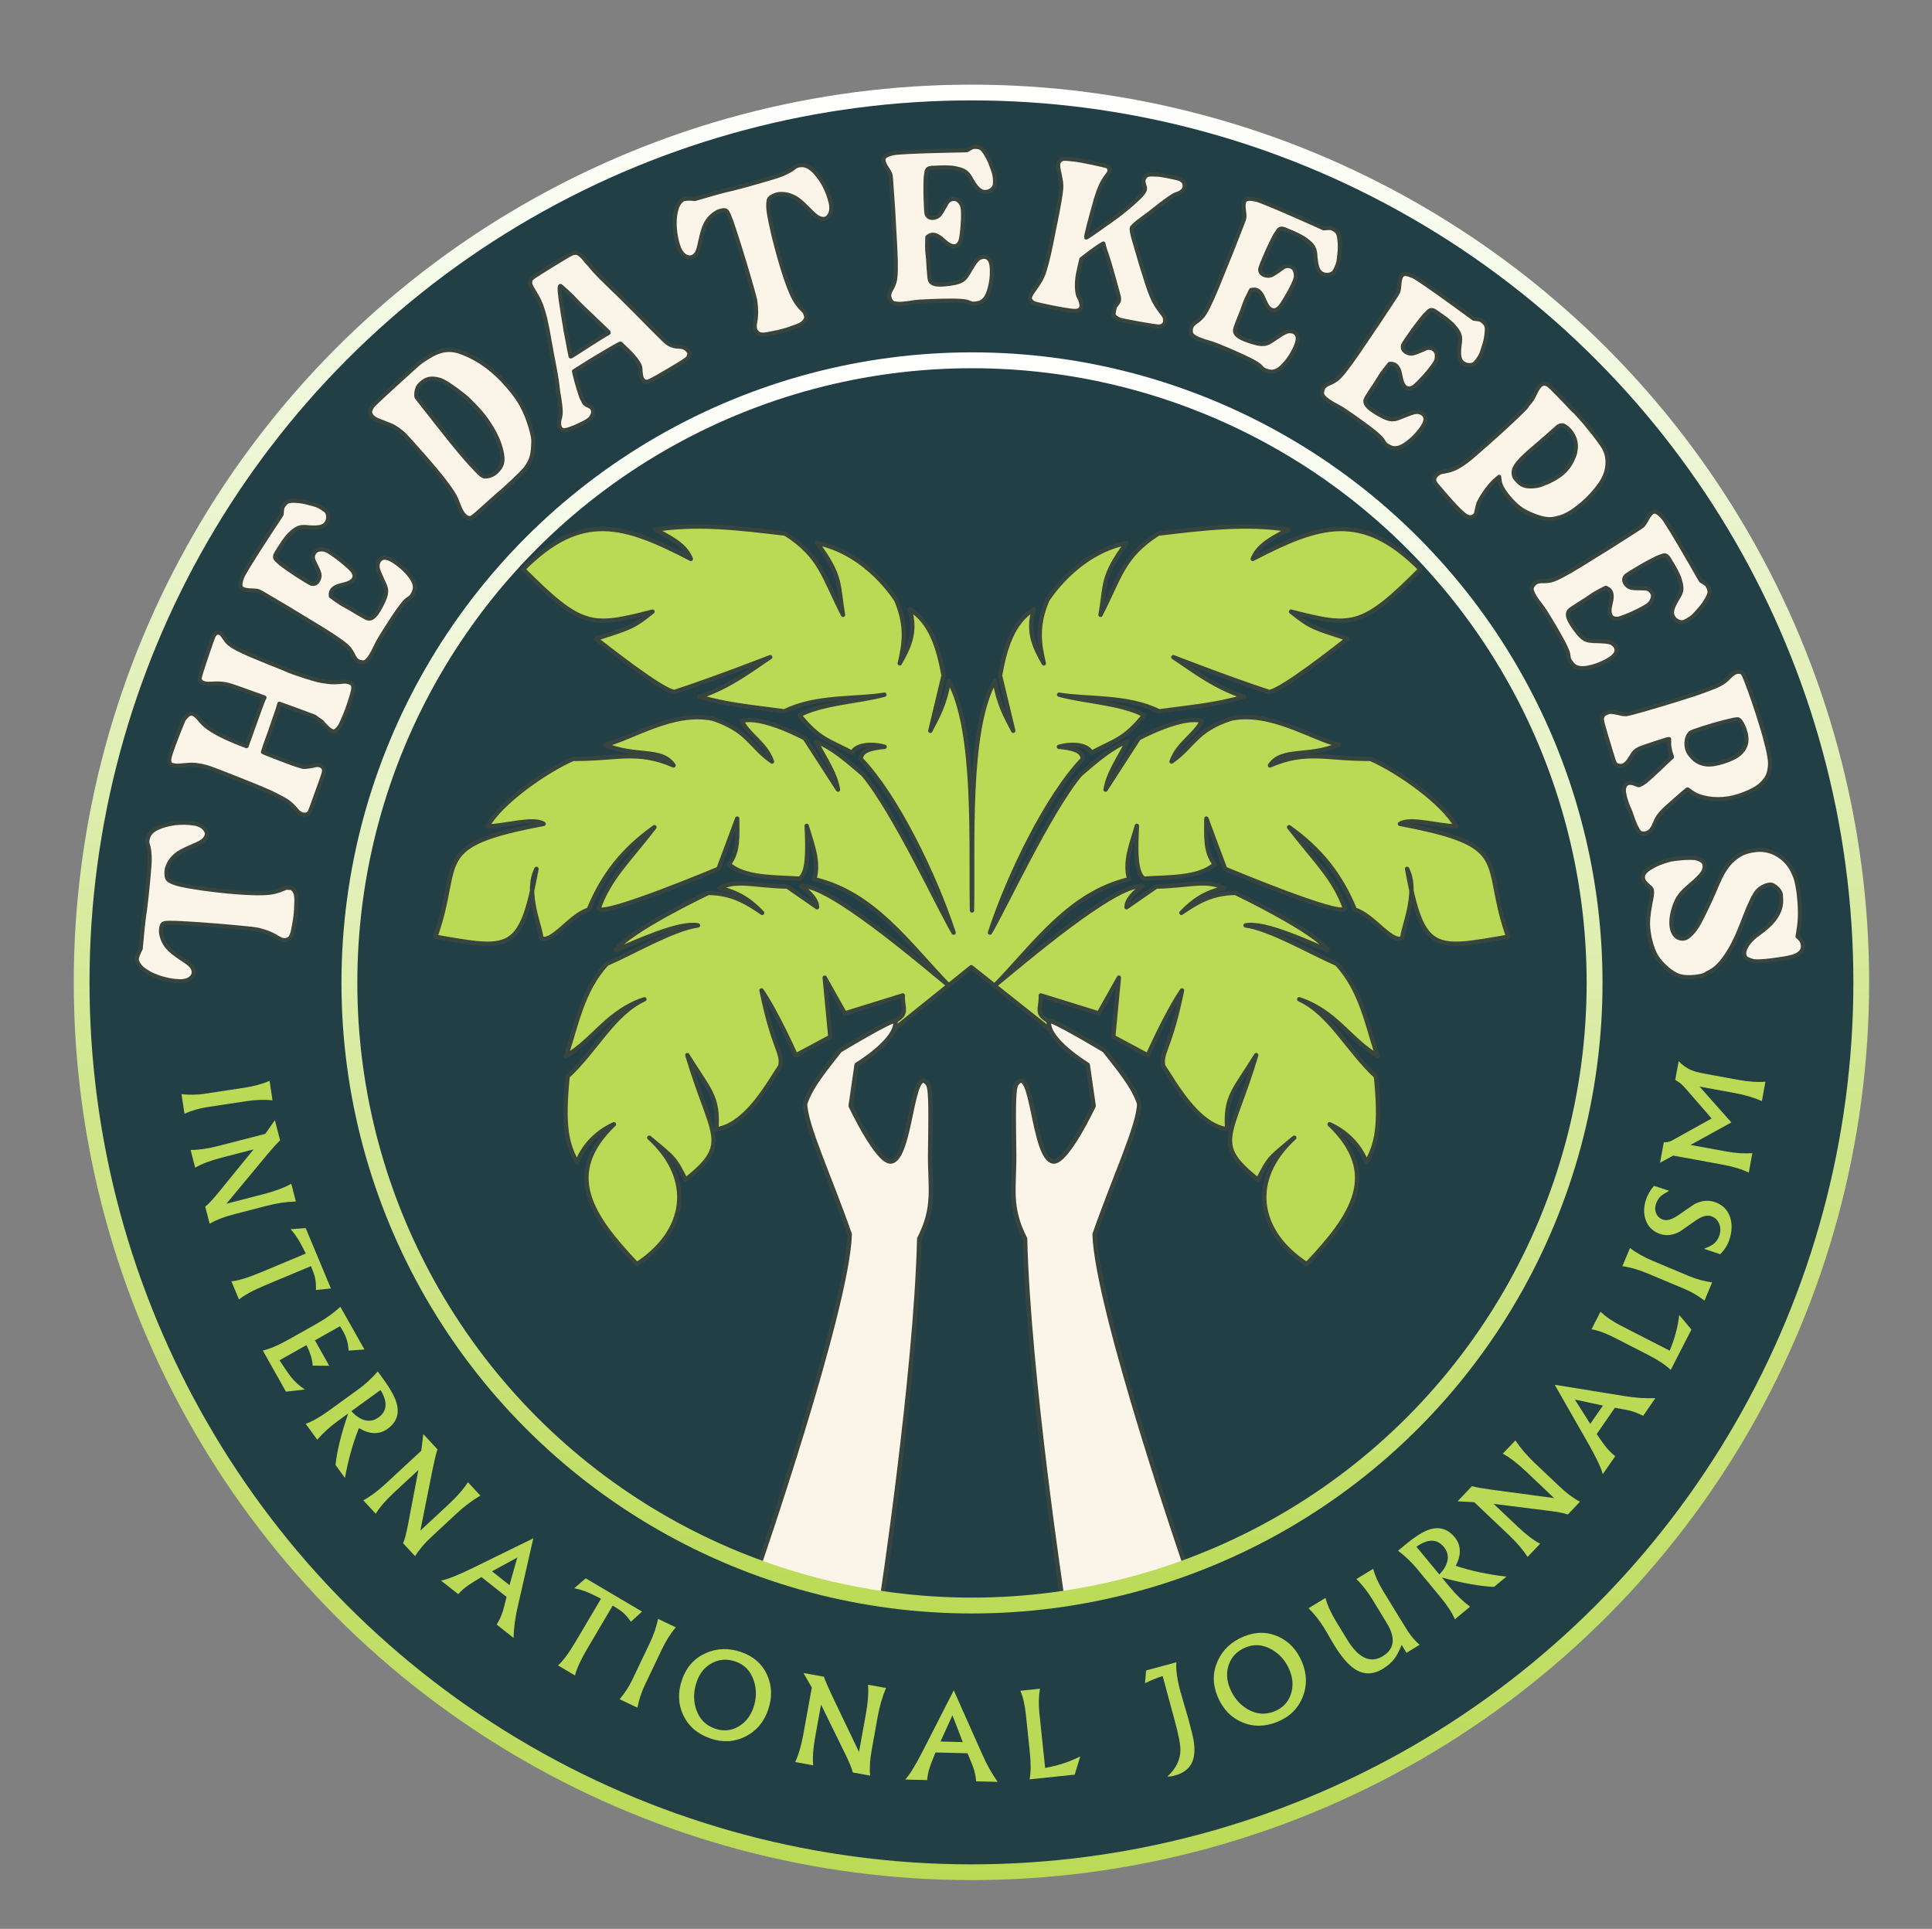 <?xml version="1.0" encoding="UTF-8" standalone="no"?><!DOCTYPE svg PUBLIC "-//W3C//DTD SVG 1.1//EN" "http://www.w3.org/Graphics/SVG/1.1/DTD/svg11.dtd"><svg width="100%" height="100%" viewBox="0 0 1775 1772" version="1.1" xmlns="http://www.w3.org/2000/svg" xmlns:xlink="http://www.w3.org/1999/xlink" xml:space="preserve" xmlns:serif="http://www.serif.com/" style="fill-rule:evenodd;clip-rule:evenodd;stroke-linecap:round;stroke-linejoin:round;stroke-miterlimit:1.5;"><rect x="0" y="0" width="1775" height="1772" fill="#808080" stroke="none"/><rect id="Full-color" serif:id="Full color" x="0" y="0" width="1775" height="1772" style="fill:none;"/><g><circle cx="892.5" cy="902.5" r="817.5" style="fill:#213f45;stroke:url(#_Linear1);stroke-width:14.47px;"/><g><path d="M126.351,883.92c-0.425,-1.094 -0.649,-1.873 -0.671,-2.336c-0.023,-0.464 0.08,-1.212 0.308,-2.245c0.192,-0.641 0.464,-1.44 0.817,-2.396c0.353,-0.955 0.697,-1.813 1.031,-2.573l1.451,-2.83l1.721,-18.426c0.195,-2.091 0.426,-4.212 0.693,-6.362c0.267,-2.15 0.524,-4.202 0.773,-6.156c0.248,-1.954 0.511,-3.709 0.788,-5.265c0.497,-3.909 1.001,-8.245 1.511,-13.008c0.511,-4.764 0.974,-9.368 1.389,-13.811c0.415,-4.443 0.752,-8.399 1.01,-11.868c0.258,-3.469 0.383,-5.863 0.374,-7.182c-0.017,-2.639 -0.174,-5.191 -0.471,-7.657c-0.297,-2.467 -0.711,-4.384 -1.243,-5.752c-0.425,-1.094 -0.57,-2.36 -0.436,-3.797c0.159,-1.699 0.677,-3.364 1.554,-4.996c0.877,-1.632 2.096,-3.034 3.655,-4.207c2.119,-1.515 4.576,-2.769 7.371,-3.76c2.795,-0.991 5.67,-1.777 8.624,-2.358c2.954,-0.581 5.92,-0.93 8.897,-1.048c2.977,-0.117 5.772,-0.054 8.386,0.19c3.005,0.281 4.992,0.532 5.96,0.755c0.968,0.222 2.087,0.59 3.357,1.104c2.41,1.016 4.251,2.473 5.524,4.372c1.273,1.898 1.634,3.678 1.083,5.341c-0.706,1.911 -1.877,3.515 -3.514,4.812c-1.637,1.298 -4.651,2.862 -9.04,4.693c-2.474,1.087 -4.916,2.177 -7.325,3.27c-2.409,1.093 -4.601,2.339 -6.577,3.736c-1.976,1.397 -3.781,3.074 -5.413,5.031c-1.633,1.957 -2.97,4.27 -4.01,6.942c-0.502,1.139 -0.832,2.558 -0.991,4.257c-0.134,1.438 -0.055,3.06 0.238,4.867c0.292,1.807 1.192,3.11 2.699,3.91c1.127,0.632 2.454,1.251 3.979,1.855c1.526,0.603 3.482,1.182 5.869,1.734c2.387,0.553 5.267,1.118 8.641,1.697c3.373,0.578 7.4,1.218 12.08,1.919c15.751,2.13 29.434,3.474 41.048,4.031c11.614,0.558 19.853,0.207 24.716,-1.053c1.76,-0.494 3.08,-0.866 3.96,-1.113c0.88,-0.247 2.42,-0.861 4.621,-1.842c0.963,-0.438 1.745,-0.694 2.346,-0.77c0.6,-0.076 1.488,-0.059 2.664,0.051c1.307,0.122 2.118,0.264 2.432,0.425c0.315,0.161 0.827,0.671 1.538,1.528c1.197,1.298 1.956,3.05 2.278,5.255c0.321,2.205 0.334,5.6 0.037,10.186c-0.004,1.45 -0.115,3.351 -0.335,5.703c-0.22,2.353 -0.486,4.503 -0.8,6.451c-0.591,3.504 -1.085,6.325 -1.482,8.463c-0.398,2.138 -0.857,3.874 -1.377,5.21c-0.52,1.335 -1.14,2.332 -1.861,2.99c-0.721,0.658 -1.556,1.14 -2.508,1.446c-1.498,0.519 -3.016,0.542 -4.554,0.069c-1.538,-0.473 -3.736,-1.634 -6.595,-3.483c-3.501,-2.04 -8.273,-3.87 -14.318,-5.489c-1.151,-0.371 -3.586,-0.764 -7.305,-1.177c-3.718,-0.413 -8.158,-0.861 -13.32,-1.343c-5.162,-0.482 -10.784,-0.974 -16.867,-1.476c-6.083,-0.502 -11.973,-0.954 -17.669,-1.354c-5.697,-0.4 -10.907,-0.722 -15.63,-0.965c-4.723,-0.244 -8.403,-0.357 -11.041,-0.339c-3.553,-0.069 -5.791,0.25 -6.714,0.955c-0.922,0.704 -1.506,2.363 -1.75,4.977c-0.232,2.483 0.172,5.223 1.21,8.22c1.038,2.997 2.564,5.71 4.579,8.139c1.421,1.715 3.176,3.395 5.263,5.04c2.087,1.645 5.178,3.845 9.27,6.6c3.607,2.314 6.065,4.224 7.374,5.73c1.31,1.507 2.075,3.193 2.296,5.059c0.221,1.866 -0.404,3.621 -1.875,5.263c-1.472,1.642 -3.551,2.733 -6.238,3.273c-1.344,0.27 -2.511,0.425 -3.504,0.464c-0.992,0.039 -2.991,-0.082 -5.997,-0.363c-2.483,-0.232 -5.431,-0.771 -8.845,-1.617c-3.415,-0.846 -6.801,-1.986 -10.161,-3.42c-3.359,-1.435 -6.427,-3.171 -9.202,-5.21c-2.776,-2.039 -4.701,-4.361 -5.776,-6.966Z" style="fill:#fbf5e9;fill-rule:nonzero;stroke:#38453e;stroke-width:3.75px;stroke-linecap:butt;stroke-miterlimit:2;"/><path d="M283.418,747.317c-1.52,1.128 -3.302,1.43 -5.345,0.906c-2.043,-0.523 -3.893,-1.78 -5.55,-3.768c-1.455,-1.777 -2.75,-3.218 -3.888,-4.323c-1.137,-1.105 -2.308,-2.118 -3.512,-3.038c-1.204,-0.919 -2.677,-1.866 -4.419,-2.84c-1.742,-0.973 -3.906,-2.133 -6.491,-3.478c-1.764,-0.912 -3.664,-1.838 -5.697,-2.776c-2.034,-0.939 -4.716,-2.11 -8.047,-3.514c-3.331,-1.404 -7.496,-3.107 -12.495,-5.11c-4.999,-2.002 -11.345,-4.522 -19.04,-7.561c-5.021,-1.941 -9.003,-3.474 -11.946,-4.599c-2.942,-1.125 -5.393,-1.97 -7.353,-2.533c-1.959,-0.564 -3.662,-0.965 -5.11,-1.206c-1.447,-0.24 -3.164,-0.507 -5.15,-0.802c-1.907,-0.126 -3.64,-0.155 -5.198,-0.086c-1.559,0.068 -3.565,0.22 -6.02,0.455c-2.623,0.314 -4.483,0.448 -5.583,0.403c-1.099,-0.046 -2.165,-0.184 -3.197,-0.415c-1.571,-0.285 -2.568,-0.712 -2.991,-1.282c-0.423,-0.57 -0.744,-1.522 -0.963,-2.856c-0.096,-1.289 0.46,-3.809 1.666,-7.559c1.206,-3.751 3.395,-9.659 6.566,-17.724c1.276,-3.168 2.255,-5.605 2.937,-7.313c0.683,-1.707 1.232,-3.044 1.648,-4.01c0.416,-0.966 0.806,-1.663 1.168,-2.091c0.363,-0.428 0.779,-0.906 1.247,-1.435c2.176,-2.566 4.223,-3.61 6.143,-3.13c1.919,0.479 4.475,2.686 7.665,6.619c1.736,2.156 3.932,4.199 6.587,6.127c2.655,1.929 5.499,3.716 8.534,5.362c3.035,1.647 6.083,3.159 9.145,4.536c3.062,1.377 5.806,2.57 8.232,3.58l9.57,3.642l12.663,-35.302c0.732,-2.039 1.361,-3.695 1.888,-4.97c0.527,-1.275 0.835,-2.036 0.923,-2.283l0.983,-2.158l-24.461,-8.774c-2.224,-0.798 -4.057,-1.421 -5.5,-1.869c-1.443,-0.447 -2.608,-0.796 -3.495,-1.044c-0.887,-0.248 -1.661,-0.422 -2.323,-0.52c-1.695,-0.329 -3.714,-0.53 -6.058,-0.604c-2.344,-0.074 -4.805,-0.016 -7.384,0.175c-4.282,0.277 -7.318,-0.394 -9.108,-2.012c-0.485,-0.592 -0.826,-1.098 -1.024,-1.518c-0.198,-0.42 -0.224,-1.126 -0.077,-2.119c0.147,-0.993 0.511,-2.396 1.092,-4.21c0.581,-1.813 1.385,-4.348 2.414,-7.605c1.738,-5.233 3.185,-9.559 4.342,-12.979c1.157,-3.419 2.101,-6.148 2.832,-8.187c0.731,-2.038 1.305,-3.541 1.721,-4.507c0.417,-0.966 0.753,-1.612 1.01,-1.938c1.193,-1.385 2.463,-2.01 3.81,-1.876c1.346,0.135 2.583,0.962 3.711,2.482c0.361,0.548 0.793,1.191 1.295,1.929c0.502,0.737 0.996,1.403 1.481,1.995c0.88,1.431 2.187,2.841 3.92,4.23c1.733,1.388 4.19,2.897 7.371,4.526c3.18,1.629 7.217,3.495 12.109,5.599c4.893,2.103 10.94,4.586 18.14,7.448c3.291,1.32 6.552,2.629 9.781,3.927c3.23,1.298 5.502,2.252 6.817,2.863c1.685,0.744 3.836,1.55 6.452,2.419c2.617,0.869 5.326,1.771 8.128,2.707c2.802,0.935 5.533,1.775 8.194,2.521c2.661,0.745 4.839,1.282 6.533,1.611c3.805,0.668 6.826,1.089 9.064,1.264c2.237,0.175 5.083,0.115 8.535,-0.18c2.331,-0.279 4.016,-0.407 5.053,-0.384c1.037,0.024 2.05,0.213 3.038,0.567c1.898,0.542 3.135,1.369 3.712,2.482c0.576,1.113 0.629,2.91 0.158,5.39c-0.231,1.033 -0.606,2.467 -1.125,4.303c-0.519,1.835 -1.136,3.845 -1.849,6.029c-0.714,2.185 -1.481,4.419 -2.301,6.705c-0.82,2.285 -1.646,4.394 -2.478,6.327c-0.744,1.685 -1.499,3.401 -2.266,5.148c-0.766,1.747 -1.321,2.908 -1.666,3.481c-0.735,1.27 -1.644,2.443 -2.727,3.519c-1.083,1.075 -2,1.688 -2.75,1.837c-2.04,0.244 -4.66,-1.393 -7.86,-4.911c-1.869,-1.786 -2.923,-2.931 -3.16,-3.434c-0.08,-0.168 -0.476,-0.52 -1.191,-1.055c-0.714,-0.535 -1.583,-1.126 -2.606,-1.772l-3.308,-2.441l-16.055,-5.968l-16.308,-5.85l-0.878,3.031c-0.143,0.786 -0.989,3.341 -2.54,7.665c-1.551,4.324 -3.196,9.102 -4.934,14.335l-4.852,13.528c-0.63,2.145 -1.255,4.082 -1.875,5.811c0.079,0.168 1.652,0.837 4.718,2.007c3.066,1.169 6.523,2.514 10.371,4.033c3.847,1.52 7.531,2.911 11.052,4.174c3.521,1.263 5.859,2.032 7.016,2.308c1.235,0.443 2.204,0.755 2.905,0.937c0.702,0.182 1.333,0.269 1.894,0.261c0.56,-0.008 1.132,-0.047 1.715,-0.117c0.583,-0.069 1.311,-0.157 2.185,-0.261c1.166,-0.14 2.312,-0.322 3.438,-0.545c1.126,-0.224 2.002,-0.432 2.629,-0.626c2.129,-0.491 3.983,-0.314 5.562,0.531c1.579,0.845 2.473,2.142 2.683,3.891c0.035,0.291 0.025,0.706 -0.029,1.245c-0.053,0.538 -0.293,1.498 -0.719,2.879c-0.425,1.381 -1.092,3.338 -2.001,5.871l-7.445,20.755c-0.908,2.532 -1.626,4.436 -2.153,5.711c-0.527,1.275 -0.93,2.107 -1.209,2.495c-0.278,0.388 -0.524,0.683 -0.736,0.886Z" style="fill:#fbf5e9;fill-rule:nonzero;stroke:#38453e;stroke-width:3.75px;stroke-linecap:butt;stroke-miterlimit:2;"/><path d="M238.25,543.438c-1.182,-0.587 -3.303,-0.911 -6.363,-0.973c-5.537,-0.066 -8.948,-0.929 -10.231,-2.587c-1.284,-1.658 -1.024,-4.788 0.78,-9.389c0.336,-1.029 1.104,-2.562 2.304,-4.597c1.201,-2.036 2.803,-4.711 4.806,-8.025c2.003,-3.315 4.532,-7.344 7.588,-12.089c3.057,-4.745 6.699,-10.362 10.927,-16.851l10.696,-16.298l0.236,-3.339c0.212,-1.572 0.402,-2.615 0.57,-3.129c0.168,-0.515 0.656,-1.293 1.465,-2.335c1.298,-1.82 2.823,-2.954 4.577,-3.403c1.754,-0.448 4.822,-0.46 9.203,-0.034c0.877,0.086 1.983,0.237 3.318,0.456c1.335,0.218 2.764,0.534 4.286,0.947c1.523,0.414 3.018,0.81 4.485,1.188c1.467,0.379 2.715,0.736 3.744,1.072c1.765,0.643 3.714,1.673 5.847,3.089c2.133,1.417 3.428,2.501 3.886,3.253c0.845,1.616 1.228,3.289 1.148,5.021c-0.08,1.732 -0.573,3.321 -1.481,4.766c-0.837,1.334 -1.875,2.309 -3.115,2.926c-1.239,0.617 -2.621,1.028 -4.145,1.233c-1.523,0.206 -3.051,0.294 -4.581,0.263c-1.53,-0.031 -2.97,-0.083 -4.319,-0.155c-2.156,-0.269 -3.989,-0.373 -5.499,-0.313c-1.509,0.059 -2.877,0.324 -4.102,0.795c-1.225,0.471 -2.489,1.188 -3.792,2.152c-1.303,0.965 -2.769,2.252 -4.4,3.863c-0.711,0.639 -1.304,1.274 -1.778,1.906c-0.474,0.632 -1.029,1.33 -1.663,2.094c-0.635,0.764 -1.329,1.684 -2.082,2.761c-0.753,1.077 -1.653,2.449 -2.7,4.116c-1.675,2.668 -2.948,4.697 -3.821,6.086c-0.872,1.39 -1.313,2.585 -1.322,3.587c-0.008,1.002 0.418,1.928 1.278,2.778c0.861,0.851 2.188,2.071 3.979,3.66c0.931,0.739 2.789,2.099 5.574,4.081c2.786,1.981 5.745,3.993 8.879,6.038c3.133,2.044 6.023,3.858 8.67,5.443c2.648,1.584 4.284,2.495 4.91,2.733c1.724,0.462 3.237,0.211 4.54,-0.753c1.303,-0.964 2.234,-2.51 2.795,-4.638c0.364,-1.321 0.353,-2.723 -0.033,-4.205c-0.387,-1.482 -1.273,-3.588 -2.659,-6.318c-0.582,-1.295 -1.171,-2.517 -1.767,-3.666c-0.596,-1.149 -0.935,-1.904 -1.018,-2.266c-0.719,-2.311 -0.45,-4.467 0.806,-6.468c1.116,-1.779 2.764,-2.798 4.941,-3.058c2.178,-0.26 4.15,-0.068 5.916,0.575c1.362,0.545 3.342,1.711 5.94,3.497c2.598,1.786 5.21,3.735 7.835,5.848c2.626,2.113 5.049,4.177 7.271,6.192c2.222,2.014 3.604,3.579 4.144,4.693c1.303,2.368 1.362,4.496 0.175,6.386c-1.395,2.223 -4.536,3.894 -9.421,5.011c-5.54,1.172 -9.042,2.925 -10.508,5.259c-0.698,1.112 -1.048,2.286 -1.05,3.525l-0.004,1.857l4.626,3.369c1.376,1.018 2.897,2.051 4.565,3.098c1.667,1.046 3.036,1.828 4.106,2.345c1.181,0.587 2.79,1.48 4.826,2.681c2.036,1.2 3.999,2.394 5.888,3.58c4.072,2.401 6.754,3.93 8.047,4.586c1.292,0.656 2.411,0.972 3.358,0.946c1.711,-0.011 3.494,-1.061 5.348,-3.151c1.855,-2.091 3.99,-5.554 6.407,-10.391c1.173,-2.363 2.064,-4.399 2.672,-6.109c0.609,-1.71 0.946,-3.358 1.012,-4.944c0.066,-1.586 -0.227,-3.28 -0.877,-5.083c-0.65,-1.803 -1.592,-3.944 -2.826,-6.423c-1.122,-2.409 -2.015,-4.442 -2.68,-6.099c-0.664,-1.657 -1.114,-3.101 -1.348,-4.333c-0.234,-1.232 -0.263,-2.296 -0.087,-3.193c0.175,-0.897 0.487,-1.825 0.934,-2.784c1.284,-2.293 3.165,-3.437 5.641,-3.432c2.004,0.018 4.44,0.888 7.31,2.612c2.869,1.724 5.703,3.813 8.502,6.267c2.798,2.454 5.283,5.099 7.455,7.935c2.172,2.835 3.506,5.338 4.003,7.51c0.413,1.809 0.501,3.336 0.262,4.581c-0.239,1.245 -0.792,2.68 -1.657,4.306c-0.657,1.293 -1.198,2.154 -1.623,2.585c-0.425,0.43 -1.049,0.93 -1.87,1.499c-1.254,0.762 -2.271,1.518 -3.052,2.268c-0.78,0.75 -1.892,2.028 -3.336,3.833c-1.443,1.806 -3.006,3.925 -4.687,6.356c-1.681,2.432 -3.439,5.047 -5.274,7.847c-1.835,2.8 -3.625,5.589 -5.37,8.368c-1.954,3.113 -3.723,5.993 -5.307,8.64c-1.584,2.647 -2.754,4.818 -3.508,6.514c-0.755,1.696 -1.548,3.329 -2.379,4.9c-0.831,1.57 -1.63,2.967 -2.397,4.19c-1.047,1.667 -2.271,3.185 -3.672,4.552c-1.401,1.368 -3.22,1.736 -5.459,1.106c-1.683,-0.282 -3.049,-0.945 -4.097,-1.991c-1.048,-1.045 -2.057,-2.647 -3.027,-4.805c-0.928,-1.978 -2.117,-3.848 -3.568,-5.611c-1.45,-1.763 -4.145,-4.074 -8.083,-6.934c-3.939,-2.859 -9.594,-6.564 -16.965,-11.114c-7.372,-4.55 -17.408,-10.657 -30.109,-18.32c-7.477,-4.383 -13.751,-8.089 -18.823,-11.118c-5.072,-3.029 -7.921,-4.663 -8.546,-4.9Z" style="fill:#fbf5e9;fill-rule:nonzero;stroke:#38453e;stroke-width:3.75px;stroke-linecap:butt;stroke-miterlimit:2;"/><path d="M366.04,394.826c-0.992,-0.692 -1.805,-1.238 -2.438,-1.637c-0.633,-0.398 -1.335,-0.823 -2.105,-1.274c-0.771,-0.451 -1.795,-0.936 -3.073,-1.455c-1.278,-0.52 -3.014,-1.198 -5.208,-2.035c-4.21,-1.48 -7.151,-2.744 -8.825,-3.791c-1.674,-1.047 -2.898,-2.284 -3.673,-3.711c-0.598,-1.233 -0.832,-2.265 -0.704,-3.095c0.129,-0.831 0.596,-1.972 1.401,-3.424c0.306,-0.637 0.751,-1.268 1.335,-1.893c0.584,-0.626 1.603,-1.65 3.058,-3.074c1.454,-1.424 3.608,-3.445 6.46,-6.064c2.852,-2.618 6.744,-6.19 11.675,-10.717c7.446,-6.834 13.004,-11.891 16.674,-15.171c3.67,-3.28 6.078,-5.267 7.222,-5.961c3.062,-2.098 6.044,-3.945 8.946,-5.539c2.901,-1.594 5.855,-2.791 8.862,-3.592c3.007,-0.8 6.153,-1.06 9.439,-0.78c3.286,0.28 6.8,1.197 10.542,2.75c14.984,5.844 28.669,15.997 41.055,30.461c2.743,3.183 5.124,6.165 7.141,8.945c2.018,2.78 3.824,5.621 5.418,8.523c1.594,2.901 3.044,5.936 4.348,9.104c1.304,3.167 2.566,6.774 3.787,10.821c0.646,2.257 1.147,4.113 1.503,5.568c0.356,1.455 0.625,2.767 0.807,3.936c0.182,1.169 0.272,2.334 0.268,3.495c-0.003,1.161 -0.04,2.576 -0.112,4.245c-0.206,4.822 -0.838,8.743 -1.897,11.763c-1.058,3.02 -2.964,6.329 -5.719,9.927c-0.685,0.807 -2.047,2.235 -4.085,4.284c-2.039,2.049 -4.365,4.318 -6.98,6.807c-2.615,2.49 -5.322,4.975 -8.122,7.456c-2.8,2.481 -5.26,4.605 -7.379,6.372c-1.354,1.243 -3.31,2.994 -5.868,5.253c-2.558,2.259 -4.95,4.41 -7.174,6.451c-1.74,1.597 -3.188,2.882 -4.345,3.855c-1.156,0.972 -2.095,1.745 -2.816,2.318c-0.721,0.573 -1.273,0.99 -1.656,1.252c-0.383,0.263 -0.715,0.434 -0.997,0.515c-1.79,0.574 -3.602,0.055 -5.438,-1.556c-1.835,-1.612 -3.471,-4.074 -4.909,-7.386c-0.42,-1.04 -0.945,-2.34 -1.575,-3.9c-0.63,-1.559 -1.155,-2.859 -1.574,-3.899c-0.929,-2.176 -2.243,-4.578 -3.942,-7.205c-1.699,-2.628 -3.868,-5.67 -6.507,-9.127c-2.638,-3.457 -5.814,-7.401 -9.525,-11.833c-3.712,-4.432 -8.138,-9.545 -13.278,-15.339c-3.631,-4.149 -6.489,-7.36 -8.575,-9.633c-2.086,-2.272 -3.75,-4.085 -4.992,-5.439c-1.243,-1.353 -2.314,-2.375 -3.213,-3.063c-0.9,-0.689 -1.979,-1.525 -3.237,-2.508Zm56.407,20.111c1.235,1.539 2.782,3.37 4.642,5.493c1.86,2.124 3.744,4.225 5.652,6.304c1.909,2.079 3.686,3.966 5.332,5.662c1.645,1.696 2.827,2.838 3.545,3.426c1.348,1.08 2.459,1.708 3.333,1.885c0.875,0.177 2.204,0.071 3.985,-0.317c2.161,-0.558 3.984,-1.386 5.471,-2.483c1.487,-1.098 2.967,-2.59 4.442,-4.478c2.263,-2.969 3.162,-6.599 2.695,-10.892c-0.466,-4.293 -1.578,-8.707 -3.335,-13.241c-1.756,-4.534 -3.849,-8.804 -6.279,-12.809c-2.429,-4.006 -4.524,-7.161 -6.283,-9.466c-1.138,-1.628 -2.526,-3.382 -4.164,-5.264c-1.638,-1.881 -3.368,-3.767 -5.192,-5.656c-1.823,-1.89 -3.604,-3.684 -5.343,-5.385c-1.739,-1.7 -3.282,-3.089 -4.629,-4.169c-9.793,-7.758 -16.928,-12.522 -21.404,-14.293c-3.387,-1.166 -6.525,-1.626 -9.416,-1.378c-2.89,0.248 -5.64,1.57 -8.251,3.966c-1.257,1.154 -2.107,2.023 -2.55,2.608c-0.443,0.585 -0.874,1.426 -1.292,2.523c-0.524,1.371 -0.843,2.867 -0.959,4.487c-0.116,1.621 -0.004,2.81 0.335,3.568c0.178,0.193 0.859,1.082 2.046,2.665c1.186,1.584 2.683,3.506 4.49,5.766c1.808,2.26 3.791,4.76 5.95,7.5c2.158,2.74 4.273,5.431 6.342,8.075c2.07,2.643 4.031,5.119 5.883,7.427c1.852,2.309 3.306,4.136 4.364,5.482c1.848,2.401 3.81,4.831 5.888,7.289c2.078,2.457 3.645,4.359 4.702,5.705Z" style="fill:#fbf5e9;fill-rule:nonzero;stroke:#38453e;stroke-width:3.75px;stroke-linecap:butt;stroke-miterlimit:2;"/><path d="M534.606,389.364c-4.382,2.131 -8.068,3.697 -11.058,4.7c-2.989,1.003 -5.113,1.343 -6.371,1.019c-1.618,-0.417 -2.685,-1.578 -3.2,-3.483c-0.516,-1.906 -0.45,-4.117 0.198,-6.634c0.669,-2.224 0.989,-4.585 0.962,-7.084c-0.028,-2.498 -0.418,-6.193 -1.171,-11.083c-0.457,-2.321 -0.835,-4.575 -1.135,-6.761c-0.299,-2.185 -0.48,-3.717 -0.541,-4.595c-0.359,-3.447 -1.042,-7.959 -2.049,-13.537c-1.007,-5.579 -2.152,-11.648 -3.434,-18.207c-0.302,-1.803 -0.638,-3.662 -1.007,-5.578c-0.37,-1.916 -0.652,-3.426 -0.846,-4.531c-0.713,-4.304 -1.39,-8.096 -2.03,-11.376c-0.641,-3.279 -1.273,-6.221 -1.897,-8.826c-0.623,-2.604 -1.259,-4.972 -1.908,-7.104c-0.649,-2.131 -1.304,-4.145 -1.966,-6.04c-0.709,-1.716 -1.423,-3.314 -2.144,-4.793c-0.722,-1.48 -1.85,-3.519 -3.385,-6.119c-1.067,-1.808 -1.935,-3.277 -2.602,-4.407c-0.667,-1.131 -1.145,-2.068 -1.432,-2.813c-0.288,-0.745 -0.452,-1.41 -0.493,-1.995c-0.04,-0.586 0.032,-1.238 0.217,-1.957c0.072,-0.653 0.267,-1.225 0.586,-1.718c0.318,-0.493 1.094,-1.18 2.327,-2.06c1.233,-0.881 3.105,-2.1 5.614,-3.658c2.51,-1.558 5.991,-3.728 10.445,-6.511c4.68,-2.915 8.829,-5.441 12.445,-7.576c3.617,-2.136 5.741,-3.314 6.373,-3.535c2.168,-0.975 4.054,-1.136 5.659,-0.483c1.605,0.653 3.557,2.282 5.858,4.886c0.646,0.838 1.372,1.743 2.175,2.717c0.804,0.973 1.519,1.733 2.145,2.277c3.414,4.234 7.066,8.289 10.955,12.165c3.89,3.877 7.791,7.708 11.703,11.495c2.706,2.518 5.847,5.579 9.423,9.183c3.577,3.604 6.818,6.834 9.724,9.691c1.453,1.429 3.716,3.712 6.789,6.852c3.073,3.139 6.208,6.318 9.404,9.537c3.196,3.219 6.057,6.064 8.583,8.535c2.527,2.472 3.946,3.843 4.26,4.116c3.378,2.882 7.453,4.363 12.225,4.441c3.713,0.094 6.484,1.43 8.311,4.009c0.647,0.838 0.998,1.431 1.052,1.78c0.053,0.35 -0.035,0.974 -0.267,1.873c-0.185,0.719 -0.432,1.398 -0.74,2.037c-0.309,0.639 -1.079,1.399 -2.312,2.28c-1.233,0.88 -3.076,2.083 -5.529,3.607c-2.453,1.525 -5.884,3.589 -10.291,6.191c-4.408,2.603 -7.872,4.61 -10.392,6.022c-2.52,1.411 -4.491,2.461 -5.914,3.149c-1.423,0.687 -2.484,1.085 -3.182,1.193c-0.699,0.107 -1.407,0.069 -2.126,-0.116c-0.899,-0.232 -1.716,-0.969 -2.45,-2.212c-0.534,-0.905 -0.888,-1.762 -1.062,-2.574c-0.174,-0.812 -0.367,-2.299 -0.576,-4.461c-0.082,-1.171 -0.149,-2.123 -0.2,-2.854c-0.051,-0.732 -0.153,-1.358 -0.307,-1.877c-0.154,-0.518 -0.365,-1.004 -0.632,-1.456c-0.267,-0.452 -0.6,-1.017 -1.001,-1.695c-1.268,-2.148 -3.113,-4.563 -5.537,-7.248c-2.423,-2.684 -5.961,-6.159 -10.613,-10.424c-0.066,-0.113 -0.286,-0.097 -0.658,0.046c-0.373,0.144 -1.113,0.505 -2.22,1.082c-1.107,0.578 -2.706,1.484 -4.796,2.718l-15.343,9.059c-2.26,1.335 -4.334,2.598 -6.222,3.789c-1.888,1.191 -3.55,2.248 -4.986,3.172c-1.436,0.924 -2.549,1.62 -3.34,2.087l-5.325,3.373l0.784,3.652c0.503,2.142 1.084,4.352 1.743,6.63c0.659,2.278 1.297,4.455 1.913,6.53c0.615,2.075 1.216,3.931 1.801,5.567c0.584,1.636 1.144,2.906 1.678,3.81c0.841,1.942 1.637,3.225 2.387,3.849c0.75,0.625 2.033,1.315 3.851,2.07c1.639,0.71 2.705,1.871 3.2,3.484c0.495,1.613 0.275,3.305 -0.66,5.077c-0.55,1.391 -1.521,2.651 -2.914,3.778c-1.392,1.127 -3.567,2.411 -6.526,3.853Zm-10.435,-62.2c-0.092,0.36 0.076,0.451 0.505,0.274c0.429,-0.177 1.571,-0.89 3.425,-2.137c1.243,-0.734 3.188,-1.958 5.834,-3.673c2.645,-1.715 5.348,-3.463 8.106,-5.244c2.759,-1.781 5.478,-3.501 8.157,-5.159c2.679,-1.658 4.527,-2.788 5.544,-3.388c2.554,-1.355 3.763,-2.146 3.63,-2.372c-0.134,-0.226 -0.737,-0.861 -1.81,-1.904c-1.073,-1.043 -2.303,-2.222 -3.689,-3.537c-3.533,-3.401 -6.512,-6.253 -8.938,-8.555c-2.426,-2.302 -4.522,-4.303 -6.289,-6.004c-1.766,-1.7 -3.342,-3.208 -4.729,-4.524c-1.386,-1.315 -2.716,-2.664 -3.989,-4.046c-1.653,-1.767 -3.318,-3.49 -4.995,-5.167c-1.676,-1.678 -3.236,-3.157 -4.679,-4.439c-1.442,-1.282 -2.65,-2.36 -3.623,-3.233c-0.973,-0.874 -1.55,-1.334 -1.73,-1.38c-0.719,-0.185 -0.907,1.755 -0.564,5.82c0.343,4.066 1.119,9.704 2.329,16.916c0.364,2.681 0.854,5.707 1.472,9.076c0.618,3.37 1.065,6.192 1.342,8.468c0.456,2.321 0.874,4.513 1.253,6.576c0.38,2.062 0.657,3.499 0.831,4.31c0.154,0.519 0.333,1.404 0.539,2.655c0.205,1.251 0.426,2.529 0.665,3.837c0.238,1.307 0.505,2.598 0.8,3.871c0.295,1.274 0.496,2.261 0.603,2.959Z" style="fill:#fbf5e9;fill-rule:nonzero;stroke:#38453e;stroke-width:3.75px;stroke-linecap:butt;stroke-miterlimit:2;"/><path d="M625.706,184.673c0.863,-0.797 1.506,-1.29 1.929,-1.481c0.423,-0.191 1.157,-0.369 2.202,-0.535c0.667,-0.056 1.509,-0.095 2.528,-0.117c1.018,-0.022 1.942,-0.016 2.772,0.017l3.165,0.314l17.776,-5.146c2.017,-0.584 4.075,-1.146 6.174,-1.685c2.098,-0.539 4.102,-1.051 6.011,-1.536c1.91,-0.484 3.639,-0.882 5.188,-1.194c3.819,-0.969 8.038,-2.088 12.658,-3.357c4.62,-1.27 9.073,-2.525 13.36,-3.766c4.286,-1.241 8.091,-2.376 11.414,-3.406c3.322,-1.031 5.596,-1.791 6.82,-2.282c2.449,-0.983 4.766,-2.063 6.952,-3.243c2.187,-1.179 3.819,-2.267 4.897,-3.262c0.863,-0.796 1.987,-1.395 3.374,-1.797c1.639,-0.474 3.379,-0.602 5.218,-0.383c1.84,0.219 3.591,0.839 5.253,1.861c2.187,1.417 4.253,3.244 6.199,5.481c1.946,2.238 3.73,4.625 5.352,7.162c1.623,2.536 3.034,5.168 4.233,7.895c1.199,2.727 2.164,5.351 2.894,7.873c0.84,2.899 1.333,4.84 1.481,5.822c0.148,0.982 0.215,2.159 0.202,3.529c-0.063,2.614 -0.745,4.861 -2.046,6.741c-1.3,1.879 -2.825,2.867 -4.573,2.963c-2.037,0.044 -3.959,-0.459 -5.766,-1.507c-1.806,-1.049 -4.365,-3.28 -7.676,-6.694c-1.918,-1.904 -3.826,-3.777 -5.726,-5.618c-1.899,-1.841 -3.861,-3.426 -5.885,-4.753c-2.024,-1.327 -4.245,-2.392 -6.664,-3.194c-2.418,-0.803 -5.061,-1.2 -7.927,-1.19c-1.245,-0.049 -2.686,0.163 -4.325,0.638c-1.387,0.401 -2.867,1.069 -4.442,2.003c-1.574,0.934 -2.457,2.249 -2.65,3.944c-0.175,1.281 -0.265,2.741 -0.268,4.382c-0.003,1.64 0.175,3.673 0.535,6.096c0.36,2.424 0.889,5.311 1.585,8.662c0.697,3.351 1.576,7.332 2.638,11.944c3.786,15.437 7.547,28.661 11.281,39.673c3.734,11.011 7.078,18.549 10.031,22.613c1.105,1.457 1.933,2.549 2.486,3.277c0.552,0.728 1.688,1.937 3.407,3.626c0.759,0.736 1.284,1.37 1.575,1.901c0.29,0.53 0.599,1.363 0.928,2.498c0.365,1.261 0.53,2.067 0.495,2.418c-0.035,0.352 -0.321,1.016 -0.858,1.991c-0.77,1.589 -2.122,2.937 -4.056,4.044c-1.934,1.106 -5.089,2.361 -9.465,3.765c-1.351,0.527 -3.161,1.12 -5.43,1.777c-2.269,0.657 -4.368,1.196 -6.295,1.617c-3.477,0.734 -6.283,1.307 -8.418,1.72c-2.135,0.413 -3.919,0.622 -5.352,0.627c-1.434,0.005 -2.588,-0.207 -3.464,-0.637c-0.876,-0.429 -1.631,-1.031 -2.265,-1.804c-1.031,-1.204 -1.609,-2.608 -1.732,-4.212c-0.122,-1.605 0.153,-4.075 0.826,-7.413c0.617,-4.005 0.572,-9.116 -0.135,-15.333c-0.076,-1.208 -0.603,-3.617 -1.58,-7.228c-0.977,-3.612 -2.186,-7.907 -3.628,-12.887c-1.442,-4.98 -3.043,-10.392 -4.803,-16.236c-1.76,-5.844 -3.497,-11.49 -5.211,-16.938c-1.714,-5.448 -3.322,-10.413 -4.825,-14.897c-1.503,-4.484 -2.746,-7.95 -3.728,-10.399c-1.238,-3.331 -2.353,-5.297 -3.347,-5.897c-0.994,-0.601 -2.751,-0.536 -5.273,0.194c-2.395,0.694 -4.797,2.072 -7.206,4.136c-2.408,2.064 -4.374,4.477 -5.897,7.241c-1.075,1.951 -1.995,4.199 -2.762,6.743c-0.766,2.545 -1.682,6.226 -2.746,11.044c-0.833,4.203 -1.711,7.19 -2.633,8.96c-0.922,1.77 -2.211,3.1 -3.867,3.989c-1.655,0.889 -3.516,0.95 -5.583,0.182c-2.067,-0.768 -3.844,-2.303 -5.33,-4.606c-0.744,-1.151 -1.315,-2.181 -1.715,-3.09c-0.4,-0.909 -1.019,-2.814 -1.859,-5.713c-0.693,-2.396 -1.272,-5.337 -1.734,-8.824c-0.463,-3.487 -0.643,-7.056 -0.538,-10.707c0.104,-3.651 0.597,-7.141 1.478,-10.471c0.88,-3.329 2.336,-5.971 4.366,-7.925Z" style="fill:#fbf5e9;fill-rule:nonzero;stroke:#38453e;stroke-width:3.75px;stroke-linecap:butt;stroke-miterlimit:2;"/><path d="M818.275,161.29c-0.186,-1.306 -1.121,-3.237 -2.804,-5.794c-3.082,-4.6 -4.304,-7.899 -3.665,-9.896c0.639,-1.997 3.365,-3.556 8.179,-4.677c1.038,-0.306 2.736,-0.542 5.094,-0.706c2.357,-0.164 5.469,-0.36 9.335,-0.587c3.866,-0.228 8.619,-0.426 14.261,-0.597c5.641,-0.17 12.333,-0.351 20.076,-0.543l19.49,-0.421l2.885,-1.697c1.415,-0.716 2.382,-1.151 2.901,-1.304c0.519,-0.153 1.437,-0.191 2.754,-0.115c2.234,0.038 4.034,0.652 5.397,1.843c1.363,1.191 3.111,3.713 5.242,7.564c0.427,0.771 0.928,1.768 1.505,2.992c0.577,1.224 1.126,2.58 1.648,4.069c0.522,1.489 1.043,2.945 1.562,4.368c0.519,1.423 0.932,2.654 1.238,3.692c0.47,1.82 0.726,4.009 0.767,6.569c0.042,2.56 -0.118,4.242 -0.478,5.045c-0.853,1.612 -2.015,2.876 -3.487,3.791c-1.473,0.916 -3.061,1.409 -4.766,1.48c-1.574,0.066 -2.966,-0.237 -4.176,-0.909c-1.21,-0.672 -2.332,-1.577 -3.365,-2.716c-1.033,-1.14 -1.97,-2.348 -2.812,-3.627c-0.841,-1.278 -1.615,-2.494 -2.32,-3.647c-1,-1.928 -1.952,-3.498 -2.857,-4.708c-0.904,-1.21 -1.897,-2.187 -2.979,-2.93c-1.082,-0.742 -2.39,-1.377 -3.922,-1.905c-1.533,-0.527 -3.425,-1.006 -5.676,-1.437c-0.929,-0.224 -1.789,-0.352 -2.578,-0.385c-0.79,-0.033 -1.679,-0.094 -2.668,-0.184c-0.989,-0.09 -2.14,-0.14 -3.455,-0.151c-1.314,-0.011 -2.954,0.025 -4.921,0.107c-3.148,0.132 -5.541,0.232 -7.18,0.3c-1.639,0.069 -2.874,0.383 -3.704,0.943c-0.831,0.561 -1.353,1.436 -1.565,2.628c-0.213,1.191 -0.467,2.975 -0.762,5.352c-0.082,1.185 -0.15,3.487 -0.204,6.905c-0.054,3.418 -0.036,6.996 0.055,10.737c0.091,3.74 0.233,7.149 0.428,10.228c0.194,3.079 0.371,4.944 0.529,5.594c0.596,1.683 1.66,2.788 3.193,3.315c1.533,0.527 3.335,0.419 5.405,-0.325c1.295,-0.448 2.444,-1.251 3.446,-2.41c1.003,-1.158 2.236,-3.082 3.7,-5.771c0.737,-1.213 1.411,-2.39 2.02,-3.532c0.609,-1.142 1.039,-1.85 1.29,-2.123c1.497,-1.902 3.426,-2.902 5.786,-3.001c2.098,-0.088 3.872,0.692 5.32,2.339c1.448,1.648 2.407,3.381 2.877,5.2c0.323,1.432 0.485,3.724 0.485,6.877c0,3.152 -0.126,6.409 -0.38,9.769c-0.253,3.361 -0.581,6.527 -0.982,9.5c-0.401,2.972 -0.907,4.997 -1.519,6.073c-1.213,2.415 -2.934,3.67 -5.163,3.763c-2.623,0.11 -5.779,-1.532 -9.467,-4.925c-4.104,-3.9 -7.533,-5.793 -10.287,-5.678c-1.312,0.055 -2.478,0.432 -3.5,1.132l-1.532,1.049l-0.155,5.721c-0.06,1.71 -0.049,3.549 0.033,5.516c0.083,1.967 0.214,3.538 0.395,4.712c0.186,1.306 0.361,3.138 0.525,5.496c0.164,2.357 0.293,4.651 0.386,6.88c0.329,4.716 0.589,7.792 0.78,9.229c0.192,1.437 0.566,2.538 1.123,3.303c0.979,1.404 2.854,2.278 5.627,2.622c2.773,0.343 6.837,0.141 12.192,-0.609c2.612,-0.372 4.794,-0.791 6.548,-1.259c1.754,-0.467 3.303,-1.123 4.647,-1.967c1.344,-0.845 2.575,-2.046 3.692,-3.603c1.117,-1.558 2.348,-3.547 3.691,-5.967c1.35,-2.29 2.519,-4.178 3.507,-5.664c0.989,-1.487 1.925,-2.675 2.807,-3.566c0.882,-0.891 1.743,-1.518 2.582,-1.881c0.838,-0.364 1.779,-0.633 2.823,-0.808c2.617,-0.241 4.625,0.66 6.024,2.704c1.121,1.661 1.784,4.162 1.989,7.503c0.205,3.341 0.09,6.86 -0.347,10.556c-0.436,3.697 -1.208,7.243 -2.314,10.639c-1.106,3.396 -2.412,5.914 -3.92,7.553c-1.257,1.367 -2.466,2.304 -3.627,2.812c-1.161,0.508 -2.656,0.867 -4.487,1.074c-1.437,0.192 -2.453,0.234 -3.049,0.128c-0.595,-0.107 -1.36,-0.337 -2.295,-0.692c-1.338,-0.601 -2.538,-1.011 -3.598,-1.229c-1.06,-0.219 -2.743,-0.411 -5.049,-0.577c-2.306,-0.167 -4.936,-0.254 -7.892,-0.261c-2.957,-0.008 -6.108,0.025 -9.455,0.099c-3.346,0.075 -6.659,0.18 -9.937,0.317c-3.672,0.154 -7.047,0.328 -10.126,0.522c-3.079,0.195 -5.531,0.461 -7.356,0.8c-1.825,0.34 -3.62,0.612 -5.385,0.817c-1.765,0.205 -3.368,0.338 -4.811,0.398c-1.967,0.082 -3.911,-0.066 -5.831,-0.446c-1.921,-0.379 -3.256,-1.67 -4.005,-3.872c-0.721,-1.546 -0.948,-3.047 -0.681,-4.503c0.268,-1.457 1.016,-3.196 2.245,-5.218c1.104,-1.885 1.971,-3.924 2.602,-6.118c0.631,-2.194 1.008,-5.724 1.133,-10.59c0.125,-4.865 -0.026,-11.624 -0.453,-20.277c-0.428,-8.652 -1.083,-20.382 -1.964,-35.189c-0.625,-8.644 -1.126,-15.914 -1.503,-21.809c-0.378,-5.896 -0.647,-9.169 -0.805,-9.819Z" style="fill:#fbf5e9;fill-rule:nonzero;stroke:#38453e;stroke-width:3.75px;stroke-linecap:butt;stroke-miterlimit:2;"/><path d="M947.442,276.717c-1.104,-1.268 -1.457,-2.632 -1.059,-4.094c0.398,-1.462 1.741,-3.719 4.028,-6.773c2.135,-2.948 3.926,-5.658 5.374,-8.13c1.449,-2.472 2.788,-5.631 4.018,-9.477c1.23,-3.845 2.524,-8.779 3.882,-14.803c1.357,-6.023 3.001,-13.995 4.932,-23.916c2.036,-9.768 3.572,-17.694 4.606,-23.775c1.035,-6.082 1.622,-10.244 1.762,-12.486c0.139,-2.242 0.076,-4.288 -0.189,-6.137c-0.265,-1.849 -0.722,-4.299 -1.37,-7.351c-0.977,-4.178 -1.372,-7.151 -1.185,-8.918c0.186,-1.767 1.031,-3.114 2.533,-4.043c0.786,-0.658 1.977,-0.975 3.574,-0.953c1.596,0.022 4.291,0.244 8.083,0.664c1.96,0.221 4.652,0.642 8.074,1.262c3.423,0.62 6.833,1.305 10.232,2.054c3.399,0.749 6.411,1.428 9.035,2.036c2.624,0.609 4.042,1.066 4.254,1.371c0.469,0.352 0.822,0.983 1.057,1.892c0.236,0.91 0.283,1.752 0.143,2.527c-0.047,0.258 -0.258,0.687 -0.633,1.286c-0.375,0.599 -0.739,1.133 -1.091,1.603c-2.416,3.03 -4.392,6.207 -5.928,9.531c-1.535,3.323 -3.094,7.509 -4.675,12.558c-1.183,4.321 -2.354,8.577 -3.514,12.769c-1.159,4.191 -2.172,7.943 -3.039,11.254c-0.866,3.311 -1.525,6.026 -1.975,8.145c-0.451,2.12 -0.623,3.256 -0.517,3.408c0.105,0.153 1.525,-0.691 4.259,-2.53c2.734,-1.839 6.02,-4.145 9.857,-6.918c1.83,-1.269 4.811,-3.363 8.941,-6.283c4.13,-2.92 8.346,-6.125 12.646,-9.614c4.3,-3.49 8.221,-6.914 11.765,-10.274c3.543,-3.36 5.695,-6.038 6.457,-8.034c0.14,-0.775 0.192,-1.433 0.157,-1.973c-0.036,-0.539 -0.283,-1.385 -0.741,-2.535c-0.495,-1.69 -0.713,-3.063 -0.655,-4.12c0.058,-1.056 0.527,-2.172 1.407,-3.346c0.727,-1.069 1.751,-1.751 3.071,-2.045c1.321,-0.294 3.566,-0.355 6.736,-0.181c1.338,-0.024 3.143,0.136 5.415,0.481c2.272,0.345 4.532,0.754 6.78,1.228c2.248,0.474 4.335,0.919 6.261,1.334c1.925,0.416 3.252,0.823 3.98,1.221c2.96,1.337 4.364,3.525 4.213,6.566c-0.197,3.299 -2.907,5.742 -8.13,7.331c-1.28,0.435 -3.292,1.604 -6.038,3.508c-2.746,1.903 -7.151,5.24 -13.218,10.01c-1.724,1.422 -3.628,2.911 -5.711,4.468c-2.082,1.557 -3.734,2.758 -4.954,3.604c-1.221,0.847 -2.573,1.869 -4.057,3.067c-1.484,1.199 -2.62,2.127 -3.406,2.785c-1.443,1.339 -2.334,2.211 -2.674,2.616c-0.341,0.406 -0.516,1.007 -0.528,1.806c0.013,0.669 0.113,1.587 0.302,2.755c0.188,1.168 0.6,2.943 1.236,5.326c0.635,2.383 1.562,5.552 2.78,9.507c1.217,3.956 2.72,9.096 4.509,15.423c2.27,7.347 4.135,13.254 5.594,17.72c1.458,4.465 2.82,8.18 4.084,11.143c1.263,2.964 2.565,5.534 3.905,7.71c1.34,2.177 3.091,4.662 5.252,7.454c1.187,1.549 1.96,2.623 2.318,3.221c0.359,0.599 0.573,1.438 0.645,2.518c0.071,1.08 0.098,1.852 0.08,2.316c-0.017,0.463 -0.225,1.059 -0.624,1.787c-1.102,1.668 -2.733,2.573 -4.893,2.715c-0.54,0.036 -2.63,-0.209 -6.269,-0.735c-3.64,-0.526 -7.623,-1.181 -11.949,-1.964c-4.327,-0.784 -8.292,-1.536 -11.897,-2.255c-3.604,-0.72 -5.653,-1.191 -6.146,-1.414c-1.116,-0.469 -2.176,-1.061 -3.18,-1.776c-1.004,-0.716 -1.653,-1.367 -1.947,-1.953c-0.317,-0.458 -0.461,-0.951 -0.432,-1.479c0.029,-0.529 0.172,-1.503 0.429,-2.924c0.257,-1.42 0.477,-2.448 0.658,-3.082c0.182,-0.634 0.601,-1.291 1.258,-1.973c1.384,-1.75 2.223,-3.065 2.516,-3.946c0.293,-0.881 0.309,-2.078 0.05,-3.592c-0.224,-0.974 -0.818,-3.216 -1.783,-6.726c-0.965,-3.509 -2.033,-7.371 -3.204,-11.584c-1.171,-4.214 -2.338,-8.26 -3.503,-12.139c-1.165,-3.879 -2.006,-6.599 -2.524,-8.16c-0.541,-1.432 -1.07,-2.929 -1.587,-4.49c-0.518,-1.561 -0.847,-2.687 -0.989,-3.38l-0.706,-2.729l-3.82,2.309c-1.067,0.741 -2.593,1.798 -4.576,3.173c-1.983,1.375 -3.825,2.709 -5.526,4.001l-6.284,4.864l-1.756,7.485c-0.503,2.043 -0.954,4.162 -1.351,6.358c-0.398,2.196 -0.626,3.822 -0.684,4.878c-0.35,3.405 -0.374,6.668 -0.072,9.791c0.301,3.122 0.875,5.294 1.721,6.514c0.717,1.197 1.31,2.705 1.781,4.524c0.471,1.82 0.625,3.181 0.461,4.085c-0.328,1.808 -1.413,3.012 -3.255,3.612c-1.151,0.459 -3.551,0.458 -7.203,-0.004c-3.651,-0.461 -9.468,-1.481 -17.452,-3.061c-3.98,-0.854 -7.062,-1.513 -9.246,-1.975c-2.184,-0.462 -3.878,-0.869 -5.081,-1.22c-1.204,-0.352 -2.04,-0.703 -2.51,-1.055c-0.47,-0.352 -0.928,-0.768 -1.375,-1.249Z" style="fill:#fbf5e9;fill-rule:nonzero;stroke:#38453e;stroke-width:3.75px;stroke-linecap:butt;stroke-miterlimit:2;"/><path d="M1143.04,200.929c0.389,-1.26 0.368,-3.405 -0.062,-6.436c-0.823,-5.476 -0.52,-8.981 0.911,-10.514c1.43,-1.533 4.561,-1.779 9.392,-0.737c1.07,0.166 2.706,0.678 4.908,1.536c2.202,0.858 5.099,2.01 8.692,3.455c3.593,1.445 7.977,3.294 13.151,5.549c5.174,2.255 11.303,4.948 18.386,8.079l17.805,7.941l3.333,-0.303c1.585,-0.043 2.645,-0.024 3.18,0.06c0.534,0.083 1.381,0.44 2.539,1.071c2.005,0.989 3.369,2.312 4.094,3.971c0.724,1.659 1.228,4.686 1.511,9.079c0.057,0.878 0.085,1.994 0.083,3.347c-0.001,1.353 -0.083,2.814 -0.247,4.383c-0.163,1.569 -0.314,3.108 -0.452,4.617c-0.138,1.509 -0.29,2.798 -0.457,3.868c-0.351,1.846 -1.055,3.935 -2.11,6.267c-1.056,2.333 -1.918,3.785 -2.587,4.358c-1.459,1.094 -3.049,1.74 -4.772,1.939c-1.722,0.2 -3.369,-0.032 -4.941,-0.696c-1.451,-0.612 -2.581,-1.481 -3.388,-2.605c-0.808,-1.124 -1.436,-2.422 -1.883,-3.893c-0.448,-1.471 -0.78,-2.964 -0.995,-4.48c-0.215,-1.515 -0.395,-2.944 -0.541,-4.288c-0.081,-2.171 -0.272,-3.997 -0.573,-5.477c-0.301,-1.481 -0.783,-2.788 -1.444,-3.922c-0.661,-1.133 -1.572,-2.266 -2.733,-3.397c-1.161,-1.131 -2.668,-2.372 -4.519,-3.723c-0.745,-0.599 -1.467,-1.082 -2.167,-1.448c-0.7,-0.367 -1.478,-0.802 -2.334,-1.306c-0.856,-0.503 -1.875,-1.041 -3.059,-1.611c-1.184,-0.571 -2.683,-1.239 -4.497,-2.005c-2.902,-1.224 -5.109,-2.156 -6.62,-2.793c-1.512,-0.638 -2.763,-0.881 -3.753,-0.729c-0.99,0.152 -1.835,0.721 -2.537,1.707c-0.701,0.987 -1.692,2.491 -2.973,4.515c-0.58,1.037 -1.624,3.09 -3.133,6.157c-1.508,3.068 -3.019,6.312 -4.534,9.733c-1.515,3.42 -2.841,6.564 -3.98,9.432c-1.139,2.867 -1.775,4.628 -1.909,5.284c-0.18,1.776 0.311,3.23 1.472,4.361c1.161,1.131 2.836,1.802 5.026,2.014c1.362,0.147 2.744,-0.089 4.145,-0.708c1.401,-0.62 3.338,-1.833 5.809,-3.639c1.185,-0.782 2.297,-1.56 3.335,-2.332c1.038,-0.773 1.73,-1.229 2.074,-1.369c2.165,-1.081 4.336,-1.162 6.513,-0.243c1.934,0.816 3.205,2.278 3.811,4.386c0.607,2.108 0.734,4.085 0.382,5.931c-0.319,1.432 -1.152,3.574 -2.497,6.425c-1.346,2.851 -2.851,5.742 -4.515,8.673c-1.663,2.93 -3.311,5.654 -4.943,8.17c-1.632,2.517 -2.954,4.131 -3.967,4.844c-2.128,1.666 -4.22,2.066 -6.275,1.198c-2.419,-1.021 -4.572,-3.852 -6.459,-8.495c-2.046,-5.279 -4.338,-8.455 -6.878,-9.527c-1.209,-0.51 -2.425,-0.667 -3.648,-0.47l-1.833,0.294l-2.583,5.107c-0.784,1.521 -1.559,3.189 -2.324,5.003c-0.766,1.814 -1.318,3.29 -1.656,4.429c-0.389,1.261 -1.013,2.992 -1.871,5.194c-0.858,2.202 -1.721,4.331 -2.588,6.387c-1.717,4.404 -2.795,7.297 -3.235,8.678c-0.441,1.381 -0.572,2.537 -0.394,3.466c0.285,1.688 1.608,3.279 3.969,4.774c2.36,1.495 6.122,3.046 11.284,4.655c2.52,0.778 4.673,1.331 6.459,1.657c1.786,0.326 3.466,0.394 5.042,0.204c1.576,-0.189 3.201,-0.75 4.877,-1.681c1.675,-0.932 3.637,-2.205 5.885,-3.82c2.198,-1.495 4.061,-2.703 5.59,-3.625c1.529,-0.922 2.882,-1.597 4.06,-2.026c1.178,-0.429 2.224,-0.629 3.138,-0.599c0.913,0.029 1.879,0.188 2.898,0.475c2.469,0.899 3.9,2.572 4.293,5.017c0.304,1.98 -0.164,4.525 -1.405,7.634c-1.241,3.109 -2.847,6.242 -4.82,9.398c-1.973,3.156 -4.185,6.034 -6.635,8.632c-2.45,2.599 -4.707,4.318 -6.77,5.157c-1.72,0.699 -3.213,1.03 -4.48,0.994c-1.267,-0.036 -2.772,-0.351 -4.516,-0.944c-1.381,-0.44 -2.318,-0.836 -2.811,-1.186c-0.494,-0.351 -1.087,-0.886 -1.78,-1.606c-0.954,-1.115 -1.864,-1.998 -2.729,-2.648c-0.866,-0.65 -2.305,-1.542 -4.32,-2.677c-2.014,-1.135 -4.356,-2.337 -7.025,-3.606c-2.67,-1.269 -5.534,-2.584 -8.592,-3.946c-3.058,-1.362 -6.099,-2.68 -9.122,-3.956c-3.386,-1.429 -6.512,-2.713 -9.38,-3.851c-2.867,-1.139 -5.198,-1.945 -6.993,-2.417c-1.795,-0.473 -3.534,-0.993 -5.218,-1.561c-1.683,-0.568 -3.19,-1.132 -4.52,-1.694c-1.814,-0.765 -3.508,-1.729 -5.083,-2.893c-1.575,-1.163 -2.231,-2.9 -1.968,-5.211c0.008,-1.706 0.443,-3.16 1.307,-4.363c0.863,-1.202 2.283,-2.456 4.257,-3.759c1.803,-1.234 3.458,-2.708 4.965,-4.423c1.507,-1.714 3.356,-4.745 5.546,-9.091c2.19,-4.347 4.939,-10.524 8.247,-18.53c3.307,-8.007 7.723,-18.893 13.247,-32.66c3.126,-8.083 5.777,-14.871 7.952,-20.363c2.176,-5.493 3.33,-8.567 3.465,-9.223Z" style="fill:#fbf5e9;fill-rule:nonzero;stroke:#38453e;stroke-width:3.75px;stroke-linecap:butt;stroke-miterlimit:2;"/><path d="M1284.25,268.813c0.644,-1.151 1.073,-3.253 1.285,-6.307c0.34,-5.527 1.369,-8.891 3.088,-10.091c1.72,-1.2 4.833,-0.786 9.34,1.242c1.011,0.386 2.504,1.229 4.478,2.528c1.974,1.3 4.567,3.031 7.778,5.195c3.212,2.164 7.112,4.889 11.7,8.176c4.589,3.286 10.02,7.201 16.292,11.744l15.751,11.486l3.323,0.401c1.559,0.289 2.592,0.53 3.097,0.723c0.506,0.193 1.259,0.719 2.26,1.579c1.754,1.385 2.811,2.965 3.173,4.739c0.362,1.774 0.222,4.838 -0.42,9.193c-0.128,0.872 -0.334,1.968 -0.618,3.291c-0.284,1.323 -0.67,2.735 -1.157,4.235c-0.488,1.5 -0.958,2.974 -1.408,4.42c-0.45,1.447 -0.869,2.676 -1.255,3.687c-0.73,1.732 -1.854,3.628 -3.374,5.688c-1.52,2.06 -2.667,3.301 -3.44,3.721c-1.656,0.764 -3.346,1.064 -5.072,0.899c-1.726,-0.165 -3.288,-0.736 -4.687,-1.714c-1.291,-0.902 -2.214,-1.987 -2.769,-3.255c-0.555,-1.269 -0.897,-2.669 -1.027,-4.201c-0.131,-1.532 -0.143,-3.062 -0.037,-4.589c0.107,-1.527 0.229,-2.962 0.368,-4.306c0.374,-2.14 0.569,-3.966 0.584,-5.476c0.015,-1.511 -0.183,-2.89 -0.592,-4.137c-0.41,-1.247 -1.064,-2.545 -1.963,-3.893c-0.899,-1.349 -2.113,-2.878 -3.641,-4.586c-0.603,-0.741 -1.208,-1.364 -1.816,-1.869c-0.608,-0.505 -1.278,-1.093 -2.01,-1.765c-0.731,-0.671 -1.616,-1.41 -2.655,-2.215c-1.038,-0.806 -2.364,-1.772 -3.978,-2.9c-2.582,-1.804 -4.545,-3.176 -5.89,-4.116c-1.345,-0.94 -2.518,-1.439 -3.518,-1.497c-1,-0.058 -1.945,0.322 -2.837,1.14c-0.892,0.818 -2.176,2.082 -3.852,3.793c-0.784,0.893 -2.234,2.682 -4.35,5.367c-2.116,2.684 -4.272,5.541 -6.468,8.569c-2.197,3.029 -4.151,5.826 -5.864,8.392c-1.713,2.566 -2.704,4.156 -2.972,4.769c-0.547,1.699 -0.371,3.223 0.528,4.572c0.899,1.348 2.397,2.355 4.494,3.02c1.302,0.429 2.702,0.487 4.202,0.174c1.5,-0.313 3.647,-1.095 6.442,-2.344c1.322,-0.517 2.571,-1.045 3.748,-1.584c1.177,-0.539 1.948,-0.84 2.314,-0.905c2.343,-0.604 4.483,-0.23 6.42,1.123c1.721,1.203 2.658,2.899 2.811,5.087c0.152,2.188 -0.137,4.148 -0.866,5.879c-0.612,1.334 -1.874,3.254 -3.786,5.761c-1.912,2.507 -3.987,5.02 -6.227,7.538c-2.24,2.518 -4.421,4.837 -6.542,6.957c-2.122,2.12 -3.753,3.422 -4.892,3.907c-2.429,1.185 -4.558,1.138 -6.387,-0.14c-2.152,-1.503 -3.665,-4.722 -4.541,-9.657c-0.897,-5.591 -2.475,-9.175 -4.734,-10.754c-1.076,-0.752 -2.232,-1.159 -3.469,-1.223l-1.855,-0.095l-3.593,4.455c-1.085,1.323 -2.191,2.792 -3.319,4.405c-1.127,1.614 -1.976,2.943 -2.545,3.986c-0.644,1.151 -1.616,2.714 -2.915,4.688c-1.299,1.974 -2.588,3.876 -3.866,5.705c-2.599,3.948 -4.258,6.552 -4.977,7.81c-0.719,1.259 -1.09,2.361 -1.11,3.308c-0.074,1.709 0.887,3.542 2.883,5.497c1.997,1.955 5.351,4.259 10.062,6.911c2.303,1.288 4.293,2.278 5.97,2.971c1.678,0.692 3.308,1.11 4.889,1.253c1.58,0.144 3.287,-0.064 5.12,-0.625c1.833,-0.56 4.017,-1.396 6.554,-2.505c2.461,-1.002 4.536,-1.794 6.224,-2.376c1.687,-0.582 3.152,-0.96 4.394,-1.133c1.242,-0.173 2.306,-0.15 3.193,0.07c0.888,0.219 1.799,0.576 2.735,1.07c2.227,1.396 3.277,3.331 3.15,5.804c-0.117,2 -1.107,4.39 -2.97,7.171c-1.863,2.781 -4.089,5.509 -6.678,8.183c-2.589,2.674 -5.353,5.026 -8.292,7.055c-2.939,2.03 -5.506,3.239 -7.699,3.628c-1.827,0.324 -3.357,0.336 -4.588,0.036c-1.232,-0.3 -2.638,-0.923 -4.22,-1.867c-1.258,-0.72 -2.092,-1.302 -2.501,-1.748c-0.409,-0.446 -0.877,-1.094 -1.405,-1.943c-0.7,-1.289 -1.405,-2.342 -2.115,-3.159c-0.711,-0.817 -1.932,-1.99 -3.664,-3.521c-1.733,-1.531 -3.772,-3.196 -6.117,-4.995c-2.346,-1.799 -4.872,-3.684 -7.578,-5.655c-2.705,-1.97 -5.403,-3.895 -8.093,-5.775c-3.012,-2.105 -5.802,-4.014 -8.367,-5.727c-2.566,-1.712 -4.678,-2.988 -6.334,-3.825c-1.657,-0.837 -3.249,-1.709 -4.776,-2.617c-1.528,-0.907 -2.884,-1.774 -4.067,-2.601c-1.614,-1.128 -3.069,-2.425 -4.366,-3.891c-1.297,-1.467 -1.575,-3.303 -0.835,-5.508c0.364,-1.667 1.094,-2.998 2.19,-3.993c1.096,-0.996 2.745,-1.925 4.949,-2.787c2.021,-0.829 3.947,-1.925 5.779,-3.287c1.832,-1.361 4.274,-3.939 7.324,-7.732c3.051,-3.792 7.03,-9.258 11.938,-16.396c4.908,-7.139 11.501,-16.862 19.781,-29.169c4.747,-7.252 8.757,-13.335 12.033,-18.252c3.275,-4.917 5.047,-7.682 5.315,-8.295Z" style="fill:#fbf5e9;fill-rule:nonzero;stroke:#38453e;stroke-width:3.75px;stroke-linecap:butt;stroke-miterlimit:2;"/><path d="M1374.48,440.452c-1.341,1.064 -2.836,2.539 -4.487,4.427c-1.651,1.888 -3.236,3.894 -4.756,6.019c-1.521,2.124 -2.9,4.208 -4.139,6.251c-1.238,2.042 -2.164,3.795 -2.777,5.258c-0.207,0.549 -0.446,1.353 -0.718,2.41c-0.273,1.058 -0.523,2.14 -0.751,3.246c-0.366,2.307 -0.797,3.87 -1.292,4.687c-1.947,2.341 -4.386,2.991 -7.319,1.951c-3.207,-1.144 -10.503,-8.34 -21.887,-21.59c-1.688,-2.014 -3.088,-3.67 -4.2,-4.966c-1.111,-1.296 -1.978,-2.327 -2.598,-3.094c-0.621,-0.766 -1.04,-1.363 -1.256,-1.789c-0.216,-0.426 -0.365,-0.78 -0.447,-1.062c-0.568,-2.157 0.159,-4.173 2.18,-6.047c1.059,-0.981 2.037,-1.664 2.934,-2.047c0.897,-0.384 2.606,-0.76 5.128,-1.129c3.367,-0.615 6.469,-1.611 9.308,-2.99c2.839,-1.378 6.169,-3.48 9.992,-6.307c2.103,-1.591 4.812,-3.834 8.126,-6.726c3.315,-2.892 6.893,-6.03 10.737,-9.413c3.844,-3.383 7.785,-6.902 11.825,-10.556c4.04,-3.655 7.77,-7.112 11.191,-10.372c3.421,-3.26 6.337,-6.051 8.747,-8.374c2.41,-2.323 3.959,-3.983 4.647,-4.978c0.303,-0.639 0.819,-1.385 1.548,-2.24c0.729,-0.854 1.434,-1.687 2.115,-2.497c1.369,-1.805 2.762,-4.26 4.181,-7.364c3.559,-8.13 7.646,-10.575 12.259,-7.335c0.996,0.688 5.381,5.034 13.157,13.038c3.123,3.37 5.801,6.211 8.035,8.525c2.234,2.314 3.443,3.475 3.629,3.482c0.089,0.096 0.981,1.059 2.676,2.888c1.695,1.829 3.699,4.087 6.012,6.776c3.019,3.644 5.746,7.021 8.182,10.132c2.436,3.111 4.975,6.575 7.616,10.39c3.608,5.245 5.194,11.157 4.759,17.734c-0.436,6.578 -2.955,12.983 -7.557,19.217c-1.961,2.711 -4.225,5.481 -6.794,8.309c-2.569,2.828 -5.27,5.465 -8.102,7.912c-2.833,2.446 -5.657,4.66 -8.472,6.643c-2.816,1.983 -5.498,3.529 -8.048,4.64c-0.852,0.432 -2.031,0.898 -3.536,1.398c-1.505,0.5 -2.865,0.866 -4.082,1.098c-3.662,1.068 -7.292,1.256 -10.887,0.562c-3.596,-0.694 -7.131,-1.757 -10.606,-3.19c-4.484,-1.749 -8.153,-3.584 -11.006,-5.503c-2.852,-1.92 -6.018,-4.757 -9.497,-8.511c-2.32,-2.503 -4.622,-5.47 -6.906,-8.9c-2.285,-3.43 -3.545,-6.915 -3.782,-10.453l-0.205,-1.958l-2.877,2.398Zm37.273,-31.321c-4.126,3.465 -7.536,6.447 -10.232,8.945c-2.695,2.498 -4.846,4.715 -6.452,6.651c-1.606,1.935 -2.738,3.61 -3.395,5.025c-0.657,1.415 -1.014,2.864 -1.071,4.348c-0.056,1.484 0.217,2.841 0.821,4.071c0.603,1.23 1.711,2.619 3.324,4.166c2.587,2.792 5.804,4.284 9.651,4.477c3.847,0.193 7.461,-0.204 10.842,-1.19c0.564,-0.164 1.507,-0.546 2.83,-1.146c1.323,-0.6 2.737,-1.15 4.242,-1.65c6.523,-3.003 11.668,-6.429 15.437,-10.279c3.768,-3.851 6.693,-8.708 8.773,-14.573c0.62,-1.648 1.022,-3.676 1.207,-6.084c0.184,-2.408 0.074,-4.409 -0.329,-6.003c-0.465,-2.433 -1.375,-4.766 -2.73,-7c-1.354,-2.234 -2.931,-4.128 -4.729,-5.682c-1.442,-1.17 -2.574,-1.909 -3.399,-2.219c-0.824,-0.31 -1.844,-0.349 -3.06,-0.117c-0.845,0.247 -1.603,0.636 -2.273,1.168c-0.671,0.531 -2.113,1.823 -4.327,3.875c-1.348,1.249 -3.486,3.142 -6.415,5.677c-2.929,2.536 -5.834,5.049 -8.715,7.54Z" style="fill:#fbf5e9;fill-rule:nonzero;stroke:#38453e;stroke-width:3.75px;stroke-linecap:butt;stroke-miterlimit:2;"/><path d="M1508.75,483.266c1.057,-0.79 2.303,-2.537 3.739,-5.24c2.558,-4.911 4.867,-7.566 6.926,-7.963c2.059,-0.397 4.734,1.247 8.027,4.933c0.766,0.764 1.787,2.141 3.062,4.131c1.275,1.99 2.94,4.627 4.993,7.91c2.054,3.283 4.509,7.358 7.364,12.227c2.856,4.868 6.225,10.653 10.107,17.355l9.718,16.899l2.873,1.718c1.307,0.898 2.152,1.538 2.536,1.92c0.383,0.382 0.857,1.169 1.422,2.361c1.038,1.979 1.362,3.852 0.971,5.62c-0.391,1.768 -1.765,4.511 -4.122,8.228c-0.472,0.744 -1.106,1.662 -1.903,2.755c-0.798,1.093 -1.724,2.226 -2.78,3.398c-1.056,1.172 -2.084,2.328 -3.084,3.466c-1,1.138 -1.882,2.091 -2.646,2.857c-1.371,1.286 -3.169,2.56 -5.396,3.825c-2.226,1.264 -3.778,1.93 -4.656,1.999c-1.823,0.026 -3.489,-0.388 -4.999,-1.241c-1.509,-0.852 -2.704,-2.01 -3.584,-3.471c-0.813,-1.35 -1.215,-2.716 -1.206,-4.101c0.009,-1.384 0.266,-2.802 0.77,-4.255c0.504,-1.453 1.115,-2.855 1.833,-4.207c0.718,-1.352 1.414,-2.613 2.087,-3.785c1.212,-1.803 2.133,-3.391 2.761,-4.765c0.628,-1.374 1.008,-2.714 1.141,-4.02c0.133,-1.306 0.063,-2.757 -0.21,-4.355c-0.272,-1.598 -0.76,-3.488 -1.461,-5.67c-0.249,-0.922 -0.549,-1.738 -0.899,-2.446c-0.35,-0.709 -0.723,-1.518 -1.118,-2.429c-0.395,-0.911 -0.904,-1.946 -1.524,-3.104c-0.621,-1.158 -1.44,-2.581 -2.455,-4.267c-1.625,-2.699 -2.861,-4.751 -3.708,-6.156c-0.846,-1.405 -1.714,-2.338 -2.604,-2.798c-0.89,-0.46 -1.909,-0.498 -3.056,-0.113c-1.147,0.384 -2.834,1.017 -5.061,1.899c-1.08,0.497 -3.132,1.541 -6.157,3.133c-3.025,1.592 -6.156,3.325 -9.395,5.198c-3.238,1.874 -6.161,3.635 -8.77,5.282c-2.608,1.648 -4.159,2.697 -4.654,3.148c-1.191,1.33 -1.65,2.794 -1.377,4.391c0.273,1.598 1.232,3.127 2.878,4.588c1.014,0.921 2.27,1.543 3.767,1.867c1.498,0.324 3.777,0.484 6.838,0.478c1.419,0.066 2.775,0.092 4.069,0.078c1.294,-0.013 2.122,0.025 2.482,0.114c2.387,0.401 4.189,1.614 5.408,3.638c1.084,1.799 1.25,3.729 0.499,5.789c-0.75,2.061 -1.811,3.734 -3.182,5.02c-1.102,0.969 -3.035,2.211 -5.801,3.723c-2.767,1.513 -5.685,2.964 -8.755,4.353c-3.07,1.39 -6.006,2.621 -8.806,3.695c-2.801,1.074 -4.82,1.601 -6.058,1.58c-2.701,0.095 -4.627,-0.814 -5.778,-2.725c-1.355,-2.249 -1.428,-5.805 -0.22,-10.669c1.454,-5.472 1.47,-9.389 0.048,-11.75c-0.678,-1.124 -1.568,-1.967 -2.672,-2.528l-1.656,-0.841l-5.094,2.608c-1.529,0.768 -3.137,1.66 -4.824,2.675c-1.686,1.016 -3.001,1.885 -3.946,2.607c-1.056,0.789 -2.58,1.821 -4.569,3.097c-1.99,1.275 -3.941,2.488 -5.853,3.639c-3.979,2.55 -6.554,4.254 -7.723,5.111c-1.169,0.857 -1.955,1.714 -2.359,2.57c-0.763,1.532 -0.63,3.597 0.398,6.195c1.029,2.598 3.156,6.066 6.382,10.405c1.579,2.114 2.994,3.828 4.246,5.142c1.251,1.315 2.57,2.36 3.955,3.134c1.386,0.774 3.03,1.278 4.932,1.511c1.903,0.233 4.238,0.359 7.007,0.377c2.656,0.086 4.874,0.206 6.652,0.36c1.779,0.155 3.27,0.406 4.475,0.753c1.205,0.346 2.168,0.801 2.889,1.362c0.721,0.562 1.409,1.258 2.063,2.09c1.467,2.181 1.639,4.376 0.517,6.583c-0.919,1.78 -2.796,3.561 -5.629,5.344c-2.834,1.783 -5.977,3.37 -9.429,4.76c-3.453,1.39 -6.935,2.414 -10.445,3.073c-3.511,0.658 -6.347,0.719 -8.508,0.182c-1.802,-0.447 -3.204,-1.058 -4.207,-1.833c-1.003,-0.775 -2.035,-1.915 -3.095,-3.422c-0.857,-1.169 -1.382,-2.04 -1.574,-2.614c-0.193,-0.573 -0.357,-1.355 -0.494,-2.346c-0.115,-1.462 -0.331,-2.711 -0.648,-3.746c-0.316,-1.035 -0.955,-2.604 -1.915,-4.707c-0.96,-2.103 -2.146,-4.453 -3.557,-7.051c-1.411,-2.597 -2.952,-5.347 -4.622,-8.248c-1.671,-2.9 -3.352,-5.756 -5.045,-8.567c-1.896,-3.148 -3.668,-6.027 -5.315,-8.635c-1.648,-2.608 -3.058,-4.632 -4.231,-6.071c-1.173,-1.438 -2.272,-2.883 -3.299,-4.333c-1.027,-1.45 -1.912,-2.793 -2.657,-4.03c-1.016,-1.687 -1.818,-3.464 -2.406,-5.331c-0.588,-1.867 -0.096,-3.657 1.477,-5.371c1.01,-1.374 2.219,-2.294 3.625,-2.757c1.406,-0.464 3.291,-0.642 5.654,-0.533c2.184,0.064 4.389,-0.154 6.617,-0.653c2.227,-0.498 5.506,-1.86 9.835,-4.084c4.33,-2.225 10.188,-5.599 17.574,-10.125c7.387,-4.525 17.366,-10.726 29.935,-18.602c7.285,-4.694 13.424,-8.621 18.416,-11.781c4.992,-3.159 7.735,-4.964 8.229,-5.415Z" style="fill:#fbf5e9;fill-rule:nonzero;stroke:#38453e;stroke-width:3.75px;stroke-linecap:butt;stroke-miterlimit:2;"/><path d="M1484.31,702.137c-0.246,-0.334 -0.513,-0.731 -0.799,-1.19c-0.287,-0.459 -0.693,-1.5 -1.218,-3.124c-0.525,-1.623 -1.282,-4.068 -2.271,-7.335c-0.988,-3.267 -2.389,-7.918 -4.204,-13.952c-1.169,-4.036 -2.075,-7.157 -2.72,-9.363c-0.645,-2.205 -1.056,-3.9 -1.232,-5.085c-0.176,-1.184 -0.179,-2.045 -0.008,-2.583c0.17,-0.539 0.404,-1.201 0.702,-1.987c0.463,-0.701 0.861,-1.175 1.195,-1.421c0.334,-0.246 1.106,-0.634 2.314,-1.163c1.333,-0.569 2.301,-0.882 2.903,-0.939c0.603,-0.057 1.692,0.004 3.267,0.184c0.871,0.132 1.969,0.328 3.295,0.589c1.326,0.261 2.444,0.52 3.355,0.777c0.911,0.257 1.864,0.431 2.86,0.523c0.995,0.091 1.762,0.119 2.302,0.082c0.665,-0.077 2.495,-0.497 5.49,-1.259c2.995,-0.763 6.605,-1.758 10.829,-2.987c4.223,-1.229 8.915,-2.61 14.075,-4.142c5.161,-1.532 10.217,-3.065 15.17,-4.599c4.952,-1.534 9.614,-3.008 13.985,-4.422c4.37,-1.415 7.909,-2.629 10.616,-3.643c4.08,-1.458 7.37,-2.696 9.869,-3.711c2.499,-1.016 4.573,-1.963 6.22,-2.841c1.647,-0.878 3.077,-1.789 4.289,-2.733c1.212,-0.944 2.592,-2.219 4.142,-3.824c1.969,-2.016 3.672,-3.361 5.11,-4.033c1.438,-0.672 2.944,-0.919 4.52,-0.739c1.161,0.177 1.957,0.505 2.388,0.986c0.432,0.481 1.035,1.493 1.811,3.036c0.448,0.958 1.098,2.541 1.95,4.749c0.853,2.207 1.846,4.851 2.981,7.933c1.136,3.081 2.321,6.422 3.555,10.023c1.234,3.602 2.458,7.275 3.67,11.021c1.738,5.37 3.332,10.51 4.784,15.42c1.451,4.911 2.537,8.905 3.257,11.983c0.845,3.037 1.506,5.72 1.984,8.049c0.478,2.328 0.843,4.417 1.097,6.266c0.253,1.85 0.374,3.501 0.361,4.953c-0.013,1.453 -0.129,2.905 -0.349,4.355c-0.36,3.152 -1.256,5.925 -2.688,8.32c-1.432,2.394 -3.194,4.517 -5.286,6.366c-2.091,1.85 -4.43,3.469 -7.015,4.857c-2.586,1.389 -5.232,2.59 -7.939,3.604c-13.288,5.404 -26.185,6.474 -38.691,3.21c-3.188,-0.9 -5.629,-1.834 -7.322,-2.804c-1.694,-0.969 -3.819,-2.42 -6.375,-4.351c-0.165,-0.085 -1.22,0.705 -3.165,2.369c-1.944,1.664 -4.151,3.585 -6.619,5.763c-2.468,2.179 -4.936,4.357 -7.404,6.535c-2.468,2.178 -4.267,3.864 -5.398,5.058c-1.969,2.017 -3.51,3.861 -4.625,5.532c-1.114,1.671 -2.16,3.768 -3.137,6.292c-1.784,4.716 -4.237,7.579 -7.359,8.589c-1.124,0.364 -2.36,0.488 -3.708,0.373c-1.348,-0.116 -2.268,-0.508 -2.76,-1.176c-1.811,-1.76 -3.892,-5.845 -6.243,-12.258c-0.566,-1.748 -1.214,-3.642 -1.943,-5.683c-0.729,-2.04 -1.441,-3.706 -2.135,-4.999c-0.529,-1.208 -0.925,-2.218 -1.188,-3.03l-1.515,-4.683c-0.263,-0.812 -0.534,-1.862 -0.813,-3.151c-1,-4.367 -0.723,-7.561 0.831,-9.581c1.847,-2.391 5.169,-2.569 9.966,-0.535c1.117,0.466 1.893,0.732 2.328,0.798c0.435,0.067 0.924,-0.126 1.468,-0.578c0.959,-0.448 1.98,-1.02 3.066,-1.717c1.085,-0.696 2.454,-1.794 4.107,-3.294c1.652,-1.501 3.838,-3.485 6.558,-5.951c2.719,-2.467 6.172,-5.757 10.359,-9.871l4.958,-4.502l-0.849,-2.622c-0.565,-1.748 -1.047,-3.662 -1.444,-5.74c-0.396,-2.079 -0.505,-3.906 -0.325,-5.482l-0.039,-2.678l-0.81,0.056c-0.415,-0.004 -1.871,0.398 -4.369,1.207c-2.497,0.808 -5.307,1.717 -8.429,2.727c-3.121,1.011 -6.046,1.992 -8.773,2.943c-2.727,0.952 -4.445,1.611 -5.154,1.978c-1.792,0.856 -3.18,1.789 -4.164,2.797c-0.985,1.008 -2.088,2.607 -3.311,4.796c-2.571,4.419 -5.042,7.012 -7.415,7.78c-1.248,0.404 -2.463,0.487 -3.644,0.248c-1.181,-0.239 -2.225,-0.694 -3.132,-1.366Zm112.429,-41.352c-0.455,-0.129 -1.816,0.036 -4.082,0.493c-2.266,0.458 -4.928,1.078 -7.985,1.86c-3.058,0.783 -6.355,1.678 -9.892,2.684c-3.537,1.007 -6.835,2.006 -9.895,2.996c-3.059,0.99 -5.702,1.88 -7.93,2.67c-2.227,0.789 -3.551,1.39 -3.969,1.802c-1.047,1.028 -1.878,2.297 -2.493,3.807c-0.615,1.509 -0.972,3.177 -1.071,5.002c-0.099,1.826 0.072,3.633 0.513,5.421c0.441,1.789 1.174,3.414 2.199,4.876c2.049,2.923 4.251,5.142 6.603,6.657c2.353,1.515 4.845,2.502 7.477,2.961c2.631,0.459 5.423,0.452 8.374,-0.02c2.951,-0.473 5.987,-1.214 9.109,-2.224c3.247,-1.051 6.267,-2.27 9.06,-3.656c2.793,-1.387 5.163,-3.12 7.112,-5.199c1.948,-2.079 3.318,-4.454 4.109,-7.124c0.791,-2.67 0.788,-5.877 -0.009,-9.619c-0.801,-3.328 -1.906,-6.316 -3.315,-8.964c-1.409,-2.648 -2.714,-4.122 -3.915,-4.423Z" style="fill:#fbf5e9;fill-rule:nonzero;stroke:#38453e;stroke-width:3.75px;stroke-linecap:butt;stroke-miterlimit:2;"/><path d="M1613.9,780.861c3.66,-0.336 7.246,-0.039 10.758,0.891c3.512,0.929 6.739,2.347 9.682,4.251c2.943,1.905 5.598,4.264 7.965,7.078c2.367,2.814 4.229,5.873 5.587,9.175c0.821,1.77 1.464,3.391 1.929,4.864c0.465,1.473 0.873,3.05 1.225,4.731c0.352,1.682 0.693,3.594 1.021,5.739c0.329,2.145 0.637,4.785 0.925,7.922c0.3,3.268 0.499,6.149 0.596,8.644c0.097,2.496 0.117,4.866 0.06,7.112c-0.058,2.246 -0.187,4.433 -0.387,6.56c-0.2,2.127 -0.513,4.462 -0.938,7.005l-0.869,5.616l1.498,1.246c1.154,1.081 1.978,2.158 2.472,3.233c0.494,1.075 0.813,2.397 0.957,3.965c0.132,1.438 -0.11,2.745 -0.727,3.922c-0.617,1.177 -1.448,2.176 -2.493,2.997c-1.045,0.821 -2.233,1.523 -3.563,2.106c-1.33,0.584 -2.643,1.001 -3.938,1.251c-2.055,0.584 -4.74,1.127 -8.055,1.629c-3.315,0.502 -6.698,0.978 -10.15,1.426c-3.451,0.449 -6.654,0.743 -9.606,0.882c-2.953,0.139 -5.03,0.132 -6.23,-0.021c-1.878,-0.355 -3.812,-0.968 -5.803,-1.84c-1.992,-0.871 -3.089,-2.418 -3.293,-4.64c-0.24,-2.614 0.77,-5.607 3.031,-8.977c2.261,-3.371 5.434,-6.496 9.519,-9.375c2.85,-1.975 5.617,-4.14 8.3,-6.496c2.684,-2.355 5.052,-4.912 7.106,-7.67c2.053,-2.759 3.625,-5.737 4.715,-8.934c1.091,-3.198 1.462,-6.692 1.114,-10.482c-0.049,-1.972 -0.169,-3.279 -0.36,-3.921c-0.191,-0.641 -0.589,-1.396 -1.196,-2.263c-0.774,-1.247 -1.871,-2.431 -3.292,-3.553c-1.421,-1.121 -2.672,-1.83 -3.754,-2.126c-1.747,-0.367 -3.951,0.033 -6.612,1.2c-2.66,1.167 -4.828,2.683 -6.501,4.551c-2.98,3.436 -6.918,11.508 -11.814,24.215c-1.482,3.959 -3.249,8.404 -5.3,13.337c-2.052,4.934 -4.406,9.796 -7.064,14.587c-2.657,4.791 -5.615,9.181 -8.874,13.171c-3.258,3.989 -6.9,7.026 -10.927,9.109c-0.629,0.321 -1.292,0.645 -1.986,0.973c-0.695,0.327 -1.161,0.634 -1.399,0.919c-0.985,0.749 -2.773,1.375 -5.363,1.876c-2.59,0.502 -5.329,0.819 -8.216,0.952c-5.514,0.243 -10.063,-0.493 -13.647,-2.207c-3.584,-1.714 -7.404,-4.56 -11.459,-8.537c-3.188,-3.134 -5.65,-6.269 -7.388,-9.404c-1.737,-3.136 -3.304,-7.276 -4.698,-12.42c-0.799,-2.958 -1.408,-5.999 -1.827,-9.124c-0.418,-3.125 -0.605,-5.876 -0.559,-8.252c0.022,-1.189 0.113,-2.713 0.272,-4.573c0.159,-1.859 0.377,-3.79 0.654,-5.793c0.278,-2.002 0.594,-3.943 0.949,-5.82c0.355,-1.878 0.668,-3.489 0.94,-4.832c0.284,-1.212 0.497,-2.484 0.639,-3.815c0.141,-1.331 0.247,-2.329 0.318,-2.994c-0.072,-0.785 -0.129,-1.405 -0.171,-1.863c-0.042,-0.457 -0.182,-0.906 -0.42,-1.345c-0.238,-0.44 -0.61,-0.9 -1.115,-1.381c-0.506,-0.48 -1.258,-1.136 -2.257,-1.967c-0.713,-0.594 -1.367,-1.259 -1.962,-1.995c-0.595,-0.736 -1.041,-1.288 -1.339,-1.656c-1.237,-1.995 -1.494,-4.081 -0.771,-6.256c0.889,-1.795 2.385,-3.448 4.487,-4.959c2.102,-1.511 4.385,-2.841 6.85,-3.99c2.464,-1.149 4.944,-2.134 7.439,-2.956c2.495,-0.822 4.645,-1.448 6.451,-1.877c1.164,-0.239 2.821,-0.49 4.972,-0.753c2.15,-0.264 4.372,-0.468 6.666,-0.612c2.293,-0.145 4.396,-0.206 6.309,-0.184c1.913,0.022 3.268,0.063 4.064,0.121c5.242,1.101 8.184,3.005 8.828,5.714c0.632,2.578 0.082,5.199 -1.651,7.862c-1.732,2.663 -5.413,6.362 -11.041,11.096c-2.446,2.07 -4.574,4.012 -6.385,5.826c-1.81,1.813 -3.35,3.701 -4.62,5.663c-1.27,1.962 -2.329,4.069 -3.176,6.321c-0.848,2.253 -1.609,4.728 -2.284,7.426c-1.054,4.315 -1.413,8.302 -1.077,11.961c0.42,4.575 1.92,7.996 4.501,10.263c0.999,0.831 2.238,1.409 3.718,1.735c1.479,0.325 2.861,0.297 4.144,-0.084c1.675,-0.418 3.744,-1.926 6.207,-4.524c2.464,-2.599 4.657,-5.634 6.579,-9.105c0.569,-0.975 1.468,-2.672 2.695,-5.091c1.228,-2.42 2.506,-5.008 3.835,-7.766c1.328,-2.758 2.624,-5.513 3.887,-8.265c1.263,-2.752 2.274,-5.02 3.033,-6.803c2.052,-4.933 4.124,-9.637 6.217,-14.113c2.094,-4.476 4.621,-8.53 7.583,-12.163c2.961,-3.633 6.509,-6.627 10.642,-8.984c4.133,-2.356 9.206,-3.81 15.218,-4.362Z" style="fill:#fbf5e9;fill-rule:nonzero;stroke:#38453e;stroke-width:3.75px;stroke-linecap:butt;stroke-miterlimit:2;"/></g><path d="M892.345,888.567l-68.038,54.699l-7.182,7.553c-0,0 -1.886,-1.233 -8.05,-6.256c28.772,-12.938 19.989,-13.57 20.316,-30.063l-53.221,16.513l-18.477,-32.847l5.175,54.403l-31.73,16.998c0,-0 -17.504,-39.481 -31.488,-59.693c11.368,55.279 19.612,56.019 17.335,69.414c-10.535,15.452 -30.866,54.106 -58.853,58.225c2.308,-30.263 -6.927,-36.233 -26.642,-68.189c22.661,75.913 41.1,80.697 -1.595,114.498c-10.247,-19.959 -9.527,-18.921 -33.359,-38.625c41.646,38.022 34.752,86.135 -11.445,116.223c-42.301,-44.724 -68.293,-83.055 -21.019,-128.582c-13.916,6.254 -27.207,17.944 -33.879,35.063c-9.411,-16.485 -13.336,-33.547 -8.693,-79.037c26.163,-24.14 41.724,-57.487 70.543,-70.842c-33.68,11.043 -46.645,37.399 -71.917,51.995c9.658,-29.162 14.765,-59.744 37.221,-84.473c24.551,-10.686 61.233,-32.267 83.94,-35.38c-16.964,-3.694 -58.641,15.855 -75.348,22.848c9.638,-16.865 84.674,-52.681 84.674,-52.681c22.487,0.156 36.119,9.168 49.618,18.313c-10.526,-11.16 -21.601,-18.771 -39.284,-22.775c16.36,-8.351 31.675,-1.98 62.397,-1.355l27.335,18.977c-0.04,-9.758 -14.834,-19.503 -14.834,-19.503c24.995,-2.916 110.532,70.931 135.834,91.411c-37.188,-38.295 -68.72,-84.761 -123.492,-97.659c4.684,-16.335 -2.298,-32.669 -7.052,-49.004c1.002,21.803 1.572,42.83 -6.389,48.5c-24.121,-1.546 -50.471,-0.417 -65.155,-13.286c9.173,-11.324 7.755,-26.886 7.716,-41.895l-17.179,46.107c0,-0 -105.487,44.321 -110.18,36.68c9.714,-27.857 27.211,-43.618 51.351,-74.885c-28.984,20.524 -47.504,44.181 -60.435,75.825c-16.426,4.437 -34.51,32.246 -43.809,25.802c0.879,-7.291 -15.535,-40.929 -4.151,-63.369c-14.255,78.058 -25.148,74.083 -92.894,62.382c24.819,-69.687 -6.646,-83.809 99.448,-103.683c-9.183,-6.205 -35.98,2.186 -51.579,2.207c11.323,-21.079 52.483,-50.523 78.674,-61.947c39.981,0.379 58.424,-8.618 92.292,6.02c-10.781,-16.332 -35.247,-7.143 -62.948,-18.952c25.303,-6.174 62.505,-31.588 99.119,-23.954c32.715,11.047 33.514,24.779 54.25,39.345c-5.577,-16.46 -21.958,-24.691 -27.797,-37.295c18.577,-5.455 57.986,15.974 57.986,15.974l30.47,47.113c-2.565,-14.676 -10.598,-26.085 -20.43,-44.394c14.544,5.302 29.087,17.982 43.631,30.502c28.831,34.531 71.073,125.762 83.013,145.279c-17.653,-53.542 -52.402,-124.966 -85.262,-159.499c-0.035,-7.811 9.891,-10.089 21.884,-11.219c-13.914,-3.799 -26.621,-1.389 -29.869,5.479c-22.274,-11.857 -29.846,-11.819 -48.482,-34.589c21.47,-11.283 55.047,-12.404 78.121,-18.781c-24.495,4.357 -63.001,0.772 -91.712,15.305c-29.293,-3.963 -52.63,-5.881 -78.318,-13.449c27.459,-8.437 52.015,-27.874 65.116,-36.311c-0,0 -50.474,19.677 -87.85,31.9c-10.744,-0.351 -62.583,-41.41 -72.21,-48.803c30.803,-10.033 34.048,-10.416 51.928,-24.926c-55.948,14.358 -64.96,15.132 -118.82,-38.965c53.791,-54.155 92.951,-41.17 154.045,-9.487c-4.258,-10.213 -12.169,-16.495 -32.601,-26.873c38.069,-5.916 75.414,-1.645 119.429,3.666c32.647,20.864 35.029,39.767 53.007,74.562c-4.947,-27.641 -0.721,-34.812 -23.996,-66.027c46.436,9.276 72.894,52.498 72.894,52.498c10.313,24.011 7.211,41.314 3.2,58.162c7.974,-14.104 15.541,-28.411 9.152,-49.696c19.124,11.506 26.412,34.846 31.093,60.795l-12.16,50.797c6.478,-12.498 13.303,-23.784 17.032,-45.908c25.71,45.407 19.997,152.414 21.25,210.986c1.253,-58.572 -4.833,-165.579 20.878,-210.986c3.728,22.124 10.553,33.41 17.032,45.908l-12.161,-50.797c4.681,-25.949 11.97,-49.289 31.093,-60.795c-6.388,21.285 1.179,35.592 9.153,49.696c-4.012,-16.848 -7.114,-34.151 3.2,-58.162c-0,-0 26.458,-43.222 72.894,-52.498c-23.275,31.215 -19.049,38.386 -23.996,66.027c17.977,-34.795 20.36,-53.698 53.006,-74.562c44.016,-5.311 81.361,-9.582 119.43,-3.666c-20.432,10.378 -28.344,16.66 -32.601,26.873c61.094,-31.683 100.253,-44.668 154.044,9.487c-53.859,54.097 -62.871,53.323 -118.82,38.965c17.88,14.51 21.126,14.893 51.928,24.926c-9.626,7.393 -61.465,48.452 -72.21,48.803c-37.375,-12.223 -87.849,-31.9 -87.849,-31.9c13.101,8.437 37.656,27.874 65.116,36.311c-25.688,7.568 -49.026,9.486 -78.318,13.449c-28.712,-14.533 -67.218,-10.948 -91.712,-15.305c23.073,6.377 56.651,7.498 78.121,18.781c-18.636,22.77 -26.208,22.732 -48.482,34.589c-3.249,-6.868 -15.955,-9.278 -29.87,-5.479c11.993,1.13 21.919,3.408 21.885,11.219c-32.861,34.533 -67.609,105.957 -85.263,159.499c11.94,-19.517 54.183,-110.748 83.014,-145.279c14.543,-12.52 29.087,-25.2 43.63,-30.502c-9.831,18.309 -17.864,29.718 -20.43,44.394l30.47,-47.113c0,0 39.409,-21.429 57.987,-15.974c-5.84,12.604 -22.22,20.835 -27.798,37.295c20.737,-14.566 21.536,-28.298 54.25,-39.345c36.614,-7.634 73.816,17.78 99.119,23.954c-27.7,11.809 -52.167,2.62 -62.947,18.952c33.867,-14.638 52.31,-5.641 92.291,-6.02c26.191,11.424 67.351,40.868 78.675,61.947c-15.599,-0.021 -42.397,-8.412 -51.579,-2.207c106.093,19.874 74.629,33.996 99.447,103.683c-67.746,11.701 -78.638,15.676 -92.893,-62.382c11.383,22.44 -5.03,56.078 -4.152,63.369c-9.298,6.444 -27.383,-21.365 -43.809,-25.802c-12.93,-31.644 -31.451,-55.301 -60.434,-75.825c24.139,31.267 41.637,47.028 51.35,74.885c-4.693,7.641 -110.18,-36.68 -110.18,-36.68l-17.178,-46.107c-0.04,15.009 -1.458,30.571 7.716,41.895c-14.685,12.869 -41.034,11.74 -65.155,13.286c-7.962,-5.67 -7.391,-26.697 -6.39,-48.5c-4.753,16.335 -11.735,32.669 -7.052,49.004c-54.771,12.898 -86.303,59.364 -123.491,97.659c25.302,-20.48 110.839,-94.327 135.834,-91.411c-0,0 -14.795,9.745 -14.835,19.503l27.336,-18.977c30.722,-0.625 46.037,-6.996 62.396,1.355c-17.683,4.004 -28.757,11.615 -39.284,22.775c13.5,-9.145 27.132,-18.157 49.619,-18.313c-0,-0 75.036,35.816 84.674,52.681c-16.708,-6.993 -58.385,-26.542 -75.349,-22.848c22.708,3.113 59.389,24.694 83.941,35.38c22.455,24.729 27.562,55.311 37.221,84.473c-25.272,-14.596 -38.238,-40.952 -71.918,-51.995c28.82,13.355 44.38,46.702 70.543,70.842c4.644,45.49 0.719,62.552 -8.693,79.037c-6.671,-17.119 -19.963,-28.809 -33.878,-35.063c47.274,45.527 21.281,83.858 -21.02,128.582c-46.196,-30.088 -53.091,-78.201 -11.445,-116.223c-23.831,19.704 -23.111,18.666 -33.358,38.625c-42.696,-33.801 -24.256,-38.585 -1.596,-114.498c-19.714,31.956 -28.95,37.926 -26.642,68.189c-27.987,-4.119 -48.317,-42.773 -58.853,-58.225c-2.277,-13.395 5.968,-14.135 17.335,-69.414c-13.984,20.212 -31.488,59.693 -31.488,59.693l-31.73,-16.998l5.175,-54.403l-18.476,32.847l-53.222,-16.513c0.328,16.493 -8.456,17.125 20.317,30.063c-6.165,5.023 -8.05,6.256 -8.05,6.256l-7.183,-7.553l-68.995,-54.699" style="fill:#bada55;stroke:#38453e;stroke-width:3.99px;"/><path d="M1090.32,1441.91c-50.936,18.657 -75.873,25.629 -113.81,30.397c-0,0 -31.705,-207.926 -34.798,-334.304c-15.094,-29.477 -9.728,-46.703 -10.023,-77.696c-0.294,-30.993 -1.247,-59.755 2.023,-64.304c15.333,-21.333 15.166,68.667 34,71c12.2,1.512 37,-51 37,-51l-5.443,-37.758c-0,0 -38.131,-23.035 -35.557,-40.242c0.501,-3.353 51,27 51,27c12.72,16.333 26.682,32.667 32,49c-0.407,20.332 -22.769,67.584 -41,120c2.156,68.881 84.608,307.907 84.608,307.907Z" style="fill:#fbf5e9;stroke:#38453e;stroke-width:4.17px;"/><path d="M696,1441.91c43.937,18.657 70.874,20.629 113.81,30.397c0,0 31.705,-207.926 34.799,-334.304c15.093,-29.477 9.728,-46.703 10.022,-77.696c0.294,-30.993 1.247,-59.755 -2.022,-64.304c-15.334,-21.333 -15.167,68.667 -34,71c-12.201,1.512 -37,-51 -37,-51l5.443,-37.758c-0,0 38.13,-23.035 35.557,-40.242c-0.502,-3.353 -51,27 -51,27c-12.72,16.333 -26.682,32.667 -32,49c0.406,20.332 22.769,67.584 41,120c-2.156,68.881 -84.609,307.907 -84.609,307.907Z" style="fill:#fbf5e9;stroke:#38453e;stroke-width:4.17px;"/><g id="c"><path d="M169.475,1023.15l-2.719,-17.926c7.404,0.758 14.476,0.626 21.218,-0.396l36.197,-5.489c9.078,-1.376 16.905,-3.504 23.483,-6.382l2.718,17.926c-7.141,-0.837 -15.25,-0.567 -24.328,0.809l-35.623,5.402c-7.124,1.08 -14.107,3.099 -20.946,6.056Z" style="fill:#bada55;fill-rule:nonzero;"/><path d="M192.595,1124.23l-4.05,-15.7c2.934,-2.273 7.089,-6.716 12.465,-13.329l31.947,-39.239l-29.148,7.52c-10.428,2.69 -18.594,5.777 -24.497,9.261l-4.196,-16.263c7.442,0.001 16.078,-1.267 25.906,-3.802l42.653,-11.004l8.884,-12.555l4.776,18.513c-3.173,3.054 -7.22,7.529 -12.14,13.427l-37.177,44.788l33.705,-8.696c10.804,-2.787 19.439,-5.995 25.905,-9.624l4.195,16.262c-8.539,0.243 -17.742,1.637 -27.608,4.182l-29.696,7.722c-8.816,2.274 -16.124,5.12 -21.924,8.537Z" style="fill:#bada55;fill-rule:nonzero;"/><path d="M304.011,1183.7l-13.721,1.376c0.091,-4.541 -0.193,-8.293 -0.851,-11.258c-0.525,-2.348 -1.757,-5.894 -3.698,-10.638l-42.06,17.568c-10.966,4.58 -19.002,8.944 -24.108,13.092l-6.988,-16.731c5.983,-0.441 14.886,-3.131 26.709,-8.07l41.632,-17.388c-2.642,-5.335 -4.693,-9.254 -6.154,-11.758c-2.475,-4.142 -5.073,-7.685 -7.794,-10.63l13.876,-1.006l23.157,55.443Z" style="fill:#bada55;fill-rule:nonzero;"/><path d="M280.096,1276.52l-17.361,1.982l-21.29,-37.764c6.264,-1.352 14.661,-4.996 25.19,-10.933l24.906,-14.041c7.83,-4.414 14.89,-9.483 21.18,-15.209l22.117,39.233l-14.573,1.011c-0.23,-6.246 -1.862,-12.059 -4.894,-17.438c-0.382,-0.677 -1.386,-2.34 -3.013,-4.989l-23.033,12.985l13.185,23.387l-15.23,-0.153c-0.317,-5.62 -2.234,-11.9 -5.751,-18.839l-24.754,13.956c5.405,8.178 8.818,13.137 10.239,14.875c3.719,4.719 8.08,8.698 13.082,11.937Z" style="fill:#bada55;fill-rule:nonzero;"/><path d="M316.909,1357.77l-8.664,-11.95c1.401,-13.049 5.286,-28.811 11.655,-47.284l-9.222,6.686c-7.496,5.435 -13.901,11.252 -19.217,17.451l-10.643,-14.678c5.891,-1.974 12.991,-5.975 21.303,-12.001l27.899,-20.229c5.614,-4.071 11.294,-9.338 17.04,-15.801l5.287,7.292c6.732,9.284 10.833,16.886 12.302,22.807c2.269,9.266 -0.565,16.776 -8.5,22.53c-7.622,5.526 -16.41,5.319 -26.365,-0.623c-5.488,13.55 -9.78,28.817 -12.875,45.8Zm30.852,-55.605c7.984,-5.789 8.593,-14.174 1.825,-25.154l-26.769,19.41c3.695,4.109 7.529,6.793 11.5,8.054c4.767,1.502 9.249,0.732 13.444,-2.31Z" style="fill:#bada55;fill-rule:nonzero;"/><path d="M381.362,1429.66l-11.027,-11.886c1.501,-3.395 3.044,-9.279 4.629,-17.653l9.452,-49.709l-22.068,20.473c-7.896,7.325 -13.613,13.923 -17.15,19.794l-11.422,-12.312c6.548,-3.538 13.542,-8.758 20.983,-15.662l32.293,-29.958l1.847,-15.269l13.003,14.016c-1.34,4.195 -2.772,10.057 -4.296,17.585l-11.415,57.077l25.519,-23.674c8.18,-7.589 14.251,-14.516 18.214,-20.782l11.422,12.312c-7.397,4.273 -14.831,9.875 -22.3,16.804l-22.455,20.911c-6.674,6.192 -11.751,12.17 -15.229,17.933Z" style="fill:#bada55;fill-rule:nonzero;"/><path d="M471.842,1504.75l-15.548,-12.285c2.361,-3.677 4.24,-7.711 5.636,-12.102c0.489,-1.493 1.645,-5.925 3.467,-13.293l-23.072,-18.23c-5.911,3.544 -9.684,5.883 -11.32,7.015c-4.146,2.811 -7.481,5.719 -10.003,8.725l-15.823,-12.502c6.044,-1.15 15.756,-5.005 29.136,-11.566l55.679,-27.256l-14.244,62.364c-2.459,10.549 -3.762,20.259 -3.908,29.13Zm-3.742,-48.506l7.161,-25.374l-23.211,12.693l16.05,12.681Z" style="fill:#bada55;fill-rule:nonzero;"/><path d="M589.844,1480.55l-10.167,9.316c-2.645,-3.692 -5.119,-6.528 -7.421,-8.509c-1.826,-1.566 -4.936,-3.669 -9.33,-6.308l-23.176,39.25c-6.042,10.234 -9.867,18.54 -11.474,24.919l-15.612,-9.219c4.528,-3.935 10.049,-11.419 16.564,-22.452l22.939,-38.851c-5.309,-2.691 -9.299,-4.603 -11.968,-5.734c-4.461,-1.836 -8.664,-3.119 -12.607,-3.85l10.514,-9.111l51.738,30.549Z" style="fill:#bada55;fill-rule:nonzero;"/><path d="M585.651,1568.87l-16.364,-7.807c4.781,-5.703 8.64,-11.632 11.576,-17.786l15.765,-33.042c3.954,-8.287 6.584,-15.96 7.892,-23.02l16.364,7.807c-4.699,5.442 -9.026,12.306 -12.98,20.593l-15.514,32.518c-3.103,6.504 -5.35,13.416 -6.739,20.737Z" style="fill:#bada55;fill-rule:nonzero;"/><path d="M705.633,1571.02c-3.909,11.274 -10.914,19.414 -21.014,24.42c-10.101,5.006 -20.788,5.555 -32.062,1.646c-11.714,-4.061 -19.975,-11.159 -24.785,-21.294c-4.81,-10.135 -5.178,-21.078 -1.104,-32.828c3.96,-11.42 11.187,-19.493 21.683,-24.219c10.335,-4.618 21.249,-4.934 32.743,-0.949c11.31,3.922 19.238,10.976 23.784,21.163c4.45,9.99 4.702,20.677 0.755,32.061Zm-13.462,-2.151c2.926,-8.44 3.059,-16.703 0.398,-24.789c-2.923,-8.872 -8.493,-14.732 -16.709,-17.581c-7.813,-2.709 -15.107,-2.23 -21.884,1.438c-6.531,3.548 -11.158,9.249 -13.882,17.105c-3.04,8.769 -3.211,17.203 -0.513,25.301c2.935,8.835 8.694,14.741 17.277,17.717c7.666,2.658 14.895,2.013 21.688,-1.935c6.397,-3.758 10.939,-9.51 13.625,-17.256Z" style="fill:#bada55;fill-rule:nonzero;"/><path d="M799.434,1631.26l-15.953,-2.893c-0.836,-3.617 -3.132,-9.25 -6.888,-16.901l-22.263,-45.438l-5.372,29.619c-1.921,10.597 -2.536,19.305 -1.843,26.124l-16.525,-2.996c3.115,-6.759 5.579,-15.132 7.39,-25.119l7.86,-43.343l-7.683,-13.323l18.812,3.412c1.445,4.16 3.816,9.708 7.113,16.645l25.113,52.512l6.212,-34.251c1.991,-10.979 2.692,-20.163 2.103,-27.554l16.525,2.997c-3.355,7.857 -5.941,16.798 -7.759,26.823l-5.418,30.202c-1.624,8.958 -2.099,16.786 -1.424,23.484Z" style="fill:#bada55;fill-rule:nonzero;"/><path d="M916.629,1637l-19.81,-0.502c-0.316,-4.358 -1.233,-8.712 -2.75,-13.063c-0.505,-1.488 -2.239,-5.727 -5.201,-12.716l-29.395,-0.744c-2.604,6.381 -4.22,10.516 -4.849,12.403c-1.631,4.736 -2.555,9.064 -2.77,12.981l-20.159,-0.51c4.146,-4.546 9.603,-13.457 16.373,-26.733l28.197,-55.208l26.015,58.441c4.361,9.916 9.144,18.466 14.349,25.651Zm-32.093,-36.564l-9.492,-24.597l-10.957,24.079l20.449,0.518Z" style="fill:#bada55;fill-rule:nonzero;"/><path d="M992.465,1613.62l-5.086,16.718l-41.44,4.338c1.2,-6.397 1.272,-14.643 0.215,-24.738l-3.643,-34.793c-0.94,-8.978 -2.637,-16.26 -5.092,-21.846l18.033,-1.888c-1.183,6.935 -1.365,14.311 -0.547,22.126l5.303,50.647c11.514,-2.016 22.266,-5.538 32.257,-10.564Z" style="fill:#bada55;fill-rule:nonzero;"/><path d="M1080.76,1527.11c-0.546,6.727 0.709,15.733 3.766,27.02c0.82,3.027 2.046,7.258 3.678,12.693c1.632,5.434 2.737,9.217 3.314,11.347c2.824,10.427 4.512,17.25 5.063,20.47c1.324,8.146 0.962,14.722 -1.087,19.73c-2.614,6.324 -8.027,10.598 -16.24,12.822c-2.612,0.708 -4.859,0.995 -6.738,0.863c7.758,-7.072 11.75,-15.008 11.976,-23.808c0.139,-4.968 -1.566,-14.006 -5.116,-27.115l-11.197,-41.343c-4.569,1.358 -9.977,3.545 -16.224,6.561l0.991,-11.708l27.814,-7.532Z" style="fill:#bada55;fill-rule:nonzero;"/><path d="M1196.26,1527c4.56,11.027 4.725,21.765 0.493,32.214c-4.231,10.449 -11.86,17.953 -22.887,22.513c-11.456,4.738 -22.347,4.913 -32.671,0.526c-10.325,-4.388 -17.864,-12.327 -22.617,-23.82c-4.619,-11.17 -4.572,-22.005 0.14,-32.507c4.665,-10.313 12.618,-17.795 23.86,-22.444c11.062,-4.574 21.674,-4.561 31.836,0.04c9.96,4.518 17.242,12.344 21.846,23.478Zm-11.496,7.328c-3.414,-8.255 -8.799,-14.523 -16.157,-18.804c-8.075,-4.696 -16.131,-5.382 -24.167,-2.058c-7.641,3.16 -12.779,8.36 -15.413,15.601c-2.529,6.989 -2.205,14.325 0.972,22.008c3.547,8.577 9.017,14.998 16.411,19.264c8.06,4.66 16.287,5.254 24.682,1.782c7.498,-3.101 12.476,-8.382 14.936,-15.843c2.29,-7.057 1.869,-14.374 -1.264,-21.95Z" style="fill:#bada55;fill-rule:nonzero;"/><path d="M1304.25,1511.08l-12.056,7.353l-4.448,-7.293c-2.276,5.654 -4.472,9.875 -6.588,12.663c-2.517,3.395 -6.11,6.517 -10.778,9.365c-9.106,5.553 -17.827,5.518 -26.164,-0.106c-5.865,-3.956 -12.066,-11.292 -18.602,-22.008c-1.19,-1.952 -2.783,-4.656 -4.779,-8.113c-1.995,-3.457 -3.396,-5.847 -4.203,-7.17c-4.095,-6.714 -8.903,-12.812 -14.424,-18.294l15.479,-9.441c1.987,6.904 5.158,13.926 9.512,21.064l10.462,17.152c10.441,17.12 21.368,22.199 32.78,15.239c10.781,-6.576 11.999,-16.705 3.654,-30.388l-13.606,-22.307c-4.092,-6.709 -8.867,-12.752 -14.325,-18.129l15.479,-9.441c1.527,6.148 4.459,12.777 8.796,19.889l14.252,23.367c5.024,8.236 7.931,12.929 8.724,14.079c3.613,5.329 7.225,9.502 10.835,12.519Z" style="fill:#bada55;fill-rule:nonzero;"/><path d="M1383.99,1448.45l-11.374,9.408c-13.112,-0.567 -29.089,-3.441 -47.931,-8.621l7.26,8.777c5.901,7.135 12.115,13.157 18.639,18.067l-13.971,11.556c-2.345,-5.753 -6.789,-12.585 -13.333,-20.496l-21.963,-26.554c-4.42,-5.344 -10.038,-10.677 -16.854,-16l6.941,-5.741c8.836,-7.309 16.162,-11.885 21.978,-13.729c9.102,-2.853 16.778,-0.504 23.025,7.049c6,7.254 6.352,16.038 1.056,26.351c13.872,4.615 29.381,7.926 46.527,9.933Zm-57.456,-27.249c-6.286,-7.6 -14.692,-7.673 -25.22,-0.22l21.075,25.479c3.865,-3.949 6.301,-7.946 7.306,-11.989c1.196,-4.854 0.142,-9.277 -3.161,-13.27Z" style="fill:#bada55;fill-rule:nonzero;"/><path d="M1451.59,1379.63l-11.164,11.759c-3.483,-1.283 -9.453,-2.45 -17.91,-3.502l-50.209,-6.282l21.831,20.726c7.81,7.416 14.757,12.703 20.841,15.861l-11.564,12.179c-3.945,-6.31 -9.599,-12.959 -16.96,-19.948l-31.944,-30.329l-15.356,-0.876l13.164,-13.865c4.272,1.071 10.212,2.129 17.822,3.173l57.686,7.775l-25.244,-23.968c-8.092,-7.682 -15.39,-13.302 -21.895,-16.86l11.564,-12.18c4.733,7.112 10.795,14.176 18.184,21.191l22.292,21.084c6.602,6.269 12.89,10.956 18.862,14.062Z" style="fill:#bada55;fill-rule:nonzero;"/><path d="M1520.84,1284.46l-11.269,16.301c-3.82,-2.123 -7.965,-3.74 -12.436,-4.853c-1.522,-0.393 -6.018,-1.264 -13.488,-2.613l-16.721,24.188c3.914,5.673 6.488,9.289 7.723,10.849c3.069,3.959 6.184,7.101 9.344,9.427l-11.467,16.587c-1.533,-5.958 -6,-15.404 -13.401,-28.339l-30.751,-53.827l63.146,10.238c10.684,1.782 20.457,2.462 29.32,2.042Zm-48.169,6.828l-25.779,-5.529l14.147,22.355l11.632,-16.826Z" style="fill:#bada55;fill-rule:nonzero;"/><path d="M1542.75,1208.05l11.225,13.392l-19.001,37.082c-4.703,-4.5 -11.571,-9.064 -20.605,-13.693l-31.134,-15.954c-8.033,-4.116 -15.06,-6.672 -21.08,-7.667l8.269,-16.136c5.163,4.779 11.241,8.96 18.235,12.544l45.32,23.223c4.6,-10.746 7.524,-21.677 8.771,-32.791Z" style="fill:#bada55;fill-rule:nonzero;"/><path d="M1573,1178.14l-7.013,16.72c-5.926,-4.503 -12.033,-8.073 -18.32,-10.71l-33.761,-14.162c-8.467,-3.552 -16.258,-5.812 -23.372,-6.779l7.014,-16.72c5.66,4.433 12.724,8.425 21.191,11.977l33.225,13.937c6.645,2.788 13.657,4.7 21.036,5.737Z" style="fill:#bada55;fill-rule:nonzero;"/><path d="M1575.17,1104.24c7.245,2.38 12.026,7.05 14.344,14.01c2.021,6.251 1.805,13.112 -0.65,20.584c-1.584,4.821 -4.376,9.287 -8.377,13.396l-15.072,-4.951c3.891,-1.419 6.82,-2.887 8.788,-4.407c2.578,-2.013 4.412,-4.678 5.502,-7.997c1.199,-3.651 1.126,-7.148 -0.221,-10.491c-1.396,-3.564 -3.878,-5.932 -7.445,-7.104c-3.715,-1.22 -8.296,0.012 -13.745,3.698l-14.914,10.421c-6.257,3.419 -12.218,4.199 -17.881,2.338c-6.657,-2.187 -11.137,-6.411 -13.44,-12.673c-2.142,-5.76 -2.094,-12.045 0.143,-18.854c1.499,-4.564 3.962,-8.832 7.387,-12.804l13.913,4.571c-3.803,2.142 -6.273,3.701 -7.409,4.677c-2.113,1.84 -3.672,4.29 -4.678,7.351c-1.042,3.173 -0.983,6.094 0.177,8.764c1.198,2.804 3.341,4.714 6.431,5.729c3.53,1.159 8.001,-0.109 13.413,-3.807l15.079,-10.367c6.442,-3.358 12.66,-4.053 18.655,-2.084Z" style="fill:#bada55;fill-rule:nonzero;"/><path d="M1542.25,974.874c3.402,3.577 7.051,6.235 10.947,7.973c3.061,1.348 7.354,2.529 12.88,3.541l30.181,5.529c10.175,1.864 18.749,2.47 25.721,1.817l-3.277,17.892c-7.051,-3.222 -15.435,-5.723 -25.153,-7.503l-32.067,-5.875l29.183,32.907l-37.524,20.687l33.039,6.052c8.155,1.494 16.077,2 23.767,1.519l-3.267,17.834c-6.327,-3.089 -14.482,-5.548 -24.466,-7.377l-44.986,-8.242l-12.068,6.533l3.435,-18.748c2.381,0.12 4.71,-0.34 6.988,-1.382c0.167,-0.048 2.313,-1.232 6.441,-3.551l30.516,-16.941l-20.88,-24.05c-2.826,-3.278 -4.741,-5.403 -5.744,-6.375c-2.076,-1.997 -4.352,-3.656 -6.828,-4.977l3.162,-17.263Z" style="fill:#bada55;fill-rule:nonzero;"/></g><ellipse id="c1" serif:id="c" cx="893" cy="906" rx="578" ry="576" style="fill:none;"/><circle cx="893" cy="903" r="572" style="fill:none;stroke:url(#_Linear2);stroke-width:14.58px;"/></g><defs><linearGradient id="_Linear1" x1="0" y1="0" x2="1" y2="0" gradientUnits="userSpaceOnUse" gradientTransform="matrix(16.574,-1641.82,1641.82,16.574,898.837,1725.85)"><stop offset="0" style="stop-color:#bada55;stop-opacity:1"/><stop offset="0.43" style="stop-color:#cfe68a;stop-opacity:1"/><stop offset="1" style="stop-color:#fff;stop-opacity:1"/></linearGradient><linearGradient id="_Linear2" x1="0" y1="0" x2="1" y2="0" gradientUnits="userSpaceOnUse" gradientTransform="matrix(8.922,1169.77,-1169.77,8.922,891.017,323.069)"><stop offset="0" style="stop-color:#fff;stop-opacity:1"/><stop offset="1" style="stop-color:#bada55;stop-opacity:1"/></linearGradient></defs></svg>